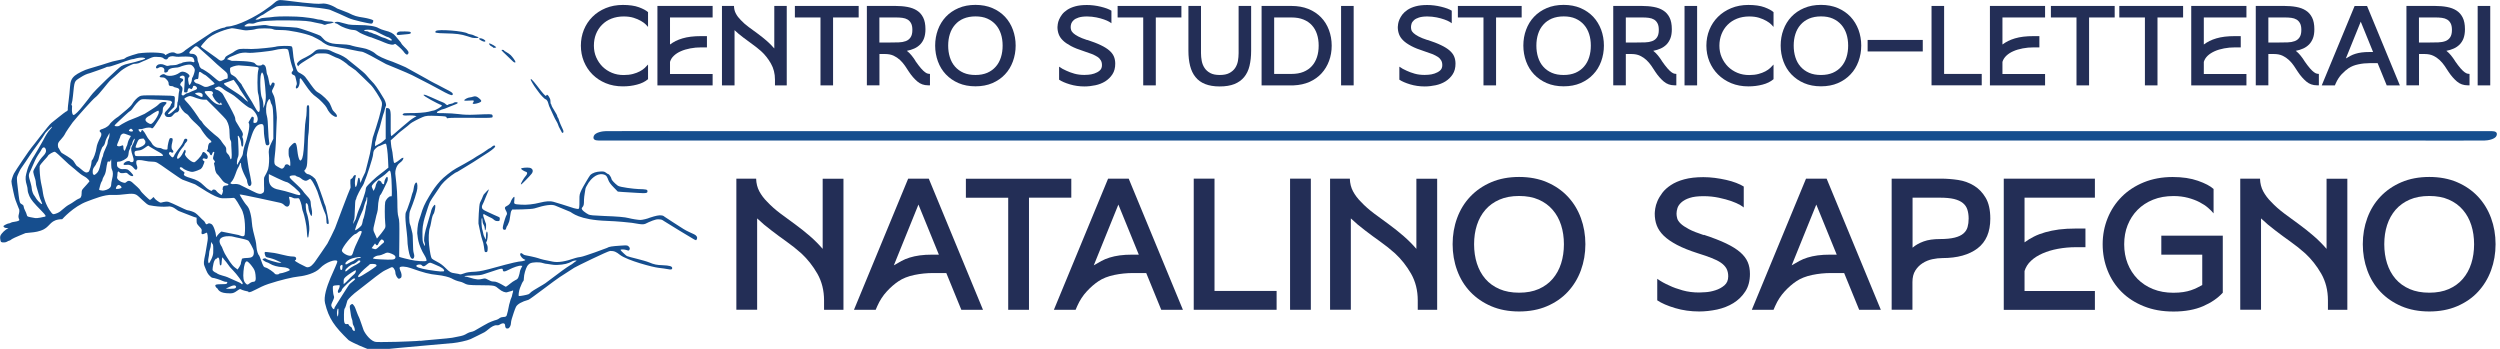 <?xml version="1.0" encoding="UTF-8"?>
<svg xmlns="http://www.w3.org/2000/svg" width="344" height="48" viewBox="0 0 344 48" fill="none">
  <g clip-path="url(#clip0_1_3)">
    <path d="M85.82 2.264C85.199 2.264 84.639 2.367 84.131 2.565C83.623 2.763 83.192 3.048 82.831 3.418C82.469 3.78 82.202 4.202 82.004 4.693C81.814 5.175 81.72 5.709 81.72 6.286C81.72 6.863 81.823 7.397 82.038 7.888C82.254 8.379 82.547 8.81 82.908 9.171C83.279 9.533 83.709 9.817 84.209 10.024C84.708 10.231 85.242 10.325 85.82 10.325C86.302 10.325 86.724 10.274 87.086 10.179C87.447 10.084 87.766 9.964 88.042 9.817C88.317 9.671 88.541 9.516 88.722 9.344C88.903 9.171 89.049 9.016 89.17 8.879V10.894C88.765 11.239 88.257 11.488 87.645 11.643C87.034 11.807 86.388 11.884 85.707 11.884C84.846 11.884 84.054 11.738 83.348 11.445C82.641 11.152 82.03 10.748 81.522 10.239C81.013 9.731 80.626 9.137 80.342 8.456C80.066 7.776 79.928 7.044 79.928 6.277C79.928 5.511 80.066 4.779 80.342 4.098C80.617 3.418 81.013 2.824 81.522 2.315C82.03 1.807 82.641 1.411 83.348 1.118C84.062 0.825 84.846 0.679 85.707 0.679C86.569 0.679 87.344 0.782 87.921 0.998C88.498 1.213 88.912 1.437 89.17 1.669V3.702C89.127 3.642 89.023 3.53 88.86 3.366C88.696 3.203 88.472 3.039 88.188 2.875C87.904 2.712 87.568 2.565 87.18 2.445C86.793 2.324 86.336 2.264 85.828 2.264H85.82Z" fill="#232E56"></path>
    <path d="M92.193 2.403V6.124C92.443 5.943 92.701 5.779 92.977 5.641C93.252 5.504 93.571 5.383 93.916 5.28C94.26 5.176 94.648 5.099 95.07 5.047C95.492 4.996 95.966 4.97 96.491 4.97H97.275V6.52H96.491C95.966 6.52 95.466 6.563 94.984 6.658C94.501 6.753 94.071 6.873 93.692 7.045C93.313 7.209 92.994 7.416 92.727 7.666C92.46 7.915 92.288 8.191 92.193 8.518V10.181H98.058V11.748H90.462V0.818H98.058V2.403H92.193Z" fill="#232E56"></path>
    <path d="M108.256 0.818V11.748H106.637V10.964C106.637 10.129 106.448 9.388 106.077 8.742C105.707 8.088 105.259 7.528 104.751 7.063C104.355 6.71 103.941 6.382 103.519 6.081C103.088 5.779 102.675 5.469 102.27 5.159C101.84 4.84 101.443 4.505 101.073 4.151V11.748H99.342V0.818H100.996C101.004 1.214 101.09 1.568 101.263 1.878C101.426 2.188 101.65 2.481 101.926 2.756C102.244 3.101 102.615 3.419 103.02 3.721C103.424 4.022 103.846 4.332 104.277 4.642C104.682 4.944 105.078 5.254 105.466 5.59C105.853 5.926 106.206 6.279 106.542 6.666V0.818H108.273H108.256Z" fill="#232E56"></path>
    <path d="M118.153 0.818V2.403H114.63V11.748H112.899V2.403H109.376V0.818H118.153Z" fill="#232E56"></path>
    <path d="M125.939 8.363C126.249 8.811 126.516 9.156 126.731 9.405C126.946 9.655 127.136 9.827 127.291 9.939C127.446 10.051 127.575 10.12 127.687 10.137C127.79 10.155 127.885 10.172 127.963 10.172V11.739H127.704C127.136 11.739 126.645 11.567 126.231 11.214C125.818 10.861 125.43 10.422 125.077 9.888C124.905 9.621 124.724 9.345 124.526 9.052C124.328 8.768 124.104 8.501 123.846 8.26C123.587 8.019 123.294 7.821 122.967 7.666C122.64 7.511 122.244 7.433 121.796 7.433H121.012V11.739H119.281V0.818H123.226C123.811 0.818 124.354 0.861 124.862 0.956C125.362 1.051 125.801 1.206 126.171 1.447C126.542 1.68 126.826 2.007 127.032 2.42C127.239 2.834 127.343 3.368 127.343 4.022C127.343 4.505 127.274 4.918 127.153 5.254C127.032 5.59 126.843 5.883 126.619 6.115C126.386 6.348 126.119 6.537 125.809 6.675C125.499 6.813 125.155 6.925 124.784 6.994C125.008 7.166 125.215 7.364 125.405 7.597C125.594 7.829 125.775 8.079 125.956 8.355L125.939 8.363ZM122.528 5.848C122.924 5.848 123.303 5.848 123.665 5.831C124.027 5.822 124.345 5.762 124.629 5.659C124.914 5.555 125.129 5.383 125.293 5.142C125.456 4.909 125.542 4.565 125.542 4.117C125.542 3.729 125.482 3.428 125.362 3.204C125.241 2.98 125.086 2.808 124.879 2.687C124.673 2.567 124.44 2.489 124.164 2.455C123.889 2.42 123.604 2.403 123.294 2.403H121.003V5.848H122.528Z" fill="#232E56"></path>
    <path d="M134.224 0.672C135.086 0.672 135.861 0.818 136.55 1.111C137.239 1.404 137.816 1.809 138.29 2.308C138.763 2.816 139.125 3.411 139.375 4.091C139.625 4.772 139.754 5.504 139.754 6.27C139.754 7.037 139.625 7.769 139.375 8.449C139.125 9.13 138.763 9.733 138.29 10.232C137.816 10.74 137.239 11.137 136.55 11.438C135.869 11.731 135.094 11.877 134.224 11.877C133.354 11.877 132.588 11.731 131.899 11.438C131.218 11.145 130.633 10.74 130.15 10.232C129.668 9.724 129.306 9.13 129.057 8.449C128.807 7.769 128.678 7.037 128.678 6.27C128.678 5.504 128.807 4.772 129.057 4.091C129.306 3.411 129.677 2.816 130.15 2.308C130.633 1.8 131.21 1.404 131.899 1.111C132.579 0.818 133.354 0.672 134.224 0.672ZM134.224 10.318C134.844 10.318 135.387 10.215 135.852 10.017C136.317 9.81 136.705 9.535 137.024 9.164C137.342 8.802 137.575 8.372 137.73 7.881C137.885 7.39 137.962 6.856 137.962 6.279C137.962 5.702 137.885 5.168 137.73 4.685C137.575 4.203 137.342 3.772 137.024 3.411C136.705 3.049 136.317 2.765 135.852 2.558C135.387 2.351 134.844 2.257 134.224 2.257C133.604 2.257 133.062 2.36 132.588 2.558C132.114 2.756 131.727 3.04 131.408 3.411C131.089 3.772 130.857 4.195 130.702 4.685C130.547 5.168 130.469 5.702 130.469 6.279C130.469 6.856 130.547 7.39 130.702 7.881C130.857 8.372 131.089 8.802 131.408 9.164C131.727 9.526 132.114 9.81 132.588 10.017C133.062 10.224 133.604 10.318 134.224 10.318Z" fill="#232E56"></path>
    <path d="M149.616 5.495C150.365 5.745 150.985 5.977 151.476 6.219C151.967 6.451 152.363 6.701 152.656 6.959C152.949 7.218 153.156 7.493 153.276 7.786C153.397 8.079 153.457 8.406 153.457 8.768C153.457 9.345 153.328 9.827 153.069 10.224C152.811 10.62 152.484 10.938 152.079 11.197C151.674 11.447 151.218 11.627 150.718 11.731C150.219 11.834 149.719 11.895 149.228 11.895C148.522 11.895 147.859 11.8 147.221 11.61C146.584 11.421 146.093 11.205 145.731 10.964V9.173C146.033 9.388 146.369 9.578 146.739 9.733C147.049 9.879 147.419 10.017 147.841 10.137C148.272 10.258 148.729 10.31 149.219 10.31C149.314 10.31 149.495 10.31 149.753 10.284C150.012 10.267 150.287 10.215 150.572 10.12C150.856 10.025 151.106 9.896 151.312 9.715C151.528 9.535 151.631 9.285 151.631 8.966C151.631 8.708 151.579 8.492 151.476 8.311C151.373 8.131 151.226 7.967 151.02 7.829C150.813 7.691 150.554 7.562 150.244 7.433C149.926 7.312 149.555 7.183 149.116 7.037C148.41 6.813 147.824 6.58 147.359 6.331C146.894 6.081 146.524 5.831 146.257 5.564C145.981 5.297 145.791 5.013 145.68 4.711C145.568 4.41 145.507 4.083 145.507 3.729C145.507 3.635 145.524 3.488 145.55 3.307C145.576 3.118 145.636 2.911 145.731 2.687C145.826 2.463 145.964 2.231 146.136 1.998C146.308 1.766 146.549 1.55 146.851 1.352C147.152 1.154 147.523 0.99 147.962 0.87C148.401 0.749 148.935 0.689 149.555 0.689C149.865 0.689 150.184 0.706 150.511 0.749C150.839 0.792 151.149 0.844 151.459 0.922C151.769 0.999 152.044 1.077 152.303 1.171C152.561 1.266 152.768 1.369 152.932 1.473V3.204C152.932 3.204 152.811 3.101 152.63 2.997C152.449 2.894 152.208 2.782 151.907 2.679C151.605 2.575 151.261 2.472 150.856 2.394C150.451 2.317 150.029 2.265 149.581 2.265C149.099 2.265 148.711 2.317 148.418 2.412C148.126 2.506 147.893 2.627 147.729 2.782C147.566 2.928 147.454 3.092 147.402 3.256C147.35 3.419 147.325 3.583 147.325 3.729C147.325 3.85 147.342 3.979 147.385 4.117C147.419 4.255 147.523 4.401 147.669 4.548C147.816 4.694 148.057 4.849 148.358 5.013C148.66 5.176 149.073 5.34 149.598 5.512L149.616 5.495Z" fill="#232E56"></path>
    <path d="M162.561 0.818V2.403H159.038V11.748H157.307V2.403H153.784V0.818H162.561Z" fill="#232E56"></path>
    <path d="M172.156 0.818V7.002C172.156 7.769 172.078 8.458 171.932 9.069C171.785 9.681 171.536 10.189 171.191 10.611C170.847 11.025 170.407 11.343 169.856 11.567C169.305 11.783 168.633 11.895 167.832 11.895C167.031 11.895 166.385 11.783 165.834 11.567C165.283 11.352 164.835 11.025 164.499 10.603C164.154 10.181 163.913 9.664 163.758 9.061C163.603 8.449 163.526 7.76 163.526 6.994V0.818H165.257V7.321C165.257 7.674 165.291 8.027 165.36 8.389C165.429 8.751 165.558 9.069 165.748 9.354C165.937 9.638 166.196 9.87 166.531 10.051C166.867 10.232 167.307 10.318 167.841 10.318C168.375 10.318 168.822 10.232 169.158 10.051C169.494 9.87 169.761 9.647 169.951 9.362C170.14 9.078 170.269 8.759 170.338 8.398C170.399 8.036 170.433 7.683 170.433 7.312V0.818H172.164H172.156Z" fill="#232E56"></path>
    <path d="M177.711 0.818C178.572 0.818 179.348 0.956 180.037 1.232C180.717 1.507 181.294 1.895 181.776 2.386C182.25 2.877 182.612 3.454 182.862 4.126C183.111 4.797 183.241 5.512 183.241 6.279C183.241 7.045 183.12 7.726 182.879 8.38C182.638 9.035 182.293 9.603 181.845 10.094C181.397 10.585 180.846 10.973 180.2 11.266C179.554 11.55 178.822 11.714 177.995 11.748H173.594V0.818H177.711ZM177.711 10.172C178.34 10.172 178.891 10.077 179.356 9.888C179.821 9.698 180.209 9.431 180.519 9.087C180.829 8.742 181.062 8.329 181.217 7.855C181.372 7.381 181.449 6.856 181.449 6.279C181.449 5.702 181.372 5.176 181.217 4.703C181.062 4.229 180.829 3.816 180.519 3.48C180.209 3.135 179.821 2.877 179.356 2.687C178.891 2.498 178.348 2.403 177.711 2.403H175.325V10.172H177.711Z" fill="#232E56"></path>
    <path d="M184.533 11.748V0.818H186.264V11.748H184.533Z" fill="#232E56"></path>
    <path d="M196.436 5.495C197.185 5.745 197.805 5.977 198.296 6.219C198.787 6.451 199.183 6.701 199.476 6.959C199.769 7.218 199.976 7.493 200.096 7.786C200.217 8.079 200.277 8.406 200.277 8.768C200.277 9.345 200.148 9.827 199.889 10.224C199.631 10.62 199.304 10.938 198.899 11.197C198.494 11.447 198.038 11.627 197.538 11.731C197.039 11.834 196.539 11.895 196.048 11.895C195.342 11.895 194.679 11.8 194.041 11.61C193.413 11.421 192.913 11.205 192.551 10.964V9.173C192.853 9.388 193.189 9.578 193.559 9.733C193.869 9.879 194.239 10.017 194.661 10.137C195.083 10.258 195.549 10.31 196.04 10.31C196.134 10.31 196.315 10.31 196.574 10.284C196.832 10.267 197.108 10.215 197.392 10.12C197.676 10.025 197.926 9.896 198.141 9.715C198.356 9.535 198.46 9.285 198.46 8.966C198.46 8.708 198.408 8.492 198.305 8.311C198.201 8.131 198.055 7.967 197.848 7.829C197.642 7.691 197.383 7.562 197.073 7.433C196.754 7.312 196.384 7.183 195.945 7.037C195.239 6.813 194.653 6.58 194.188 6.331C193.723 6.081 193.352 5.831 193.085 5.564C192.81 5.297 192.62 5.013 192.508 4.711C192.396 4.41 192.336 4.083 192.336 3.729C192.336 3.635 192.353 3.488 192.379 3.307C192.405 3.118 192.465 2.911 192.56 2.687C192.655 2.463 192.792 2.231 192.965 1.998C193.146 1.766 193.378 1.55 193.68 1.352C193.981 1.154 194.351 0.99 194.791 0.87C195.23 0.749 195.764 0.689 196.384 0.689C196.694 0.689 197.013 0.706 197.34 0.749C197.667 0.792 197.977 0.844 198.287 0.922C198.598 0.999 198.873 1.077 199.132 1.171C199.39 1.266 199.597 1.369 199.76 1.473V3.204C199.76 3.204 199.64 3.101 199.459 2.997C199.278 2.894 199.037 2.782 198.735 2.679C198.434 2.575 198.089 2.472 197.685 2.394C197.28 2.317 196.858 2.265 196.41 2.265C195.928 2.265 195.54 2.317 195.247 2.412C194.954 2.506 194.722 2.627 194.558 2.782C194.394 2.928 194.282 3.092 194.231 3.256C194.179 3.419 194.153 3.583 194.153 3.729C194.153 3.85 194.17 3.979 194.205 4.117C194.239 4.255 194.343 4.401 194.498 4.548C194.653 4.694 194.885 4.849 195.187 5.013C195.488 5.176 195.902 5.34 196.427 5.512L196.436 5.495Z" fill="#232E56"></path>
    <path d="M209.381 0.818V2.403H205.858V11.748H204.127V2.403H200.604V0.818H209.381Z" fill="#232E56"></path>
    <path d="M215.16 0.672C216.022 0.672 216.797 0.818 217.486 1.111C218.166 1.404 218.752 1.809 219.226 2.308C219.699 2.816 220.061 3.411 220.319 4.091C220.569 4.772 220.698 5.504 220.698 6.27C220.698 7.037 220.569 7.769 220.319 8.449C220.07 9.13 219.708 9.733 219.226 10.232C218.752 10.74 218.175 11.137 217.486 11.438C216.805 11.731 216.03 11.877 215.16 11.877C214.29 11.877 213.524 11.731 212.835 11.438C212.154 11.145 211.569 10.74 211.086 10.232C210.604 9.724 210.242 9.13 209.992 8.449C209.743 7.769 209.613 7.037 209.613 6.27C209.613 5.504 209.734 4.772 209.992 4.091C210.242 3.411 210.604 2.816 211.086 2.308C211.569 1.8 212.146 1.404 212.835 1.111C213.524 0.818 214.29 0.672 215.16 0.672ZM215.16 10.318C215.78 10.318 216.323 10.215 216.788 10.017C217.253 9.81 217.641 9.535 217.959 9.164C218.278 8.802 218.511 8.372 218.666 7.881C218.821 7.39 218.898 6.856 218.898 6.279C218.898 5.702 218.821 5.168 218.666 4.685C218.511 4.203 218.278 3.772 217.959 3.411C217.641 3.049 217.253 2.765 216.788 2.558C216.323 2.351 215.78 2.257 215.16 2.257C214.54 2.257 213.997 2.36 213.524 2.558C213.059 2.765 212.662 3.04 212.344 3.411C212.025 3.772 211.793 4.195 211.638 4.685C211.482 5.168 211.405 5.702 211.405 6.279C211.405 6.856 211.482 7.39 211.638 7.881C211.793 8.372 212.025 8.802 212.344 9.164C212.662 9.526 213.05 9.81 213.524 10.017C213.997 10.224 214.54 10.318 215.16 10.318Z" fill="#232E56"></path>
    <path d="M228.648 8.363C228.958 8.811 229.225 9.156 229.441 9.405C229.656 9.655 229.845 9.827 230 9.939C230.155 10.051 230.285 10.12 230.397 10.137C230.5 10.155 230.595 10.172 230.664 10.172V11.739H230.405C229.837 11.739 229.346 11.567 228.932 11.214C228.519 10.861 228.131 10.422 227.778 9.888C227.606 9.621 227.425 9.345 227.227 9.052C227.029 8.768 226.805 8.501 226.547 8.26C226.288 8.019 225.995 7.821 225.668 7.666C225.341 7.511 224.945 7.433 224.497 7.433H223.713V11.739H221.982V0.818H225.926C226.512 0.818 227.055 0.861 227.563 0.956C228.071 1.051 228.502 1.206 228.872 1.447C229.242 1.68 229.527 2.007 229.733 2.42C229.94 2.834 230.043 3.368 230.043 4.022C230.043 4.505 229.983 4.918 229.854 5.254C229.725 5.59 229.544 5.883 229.32 6.115C229.087 6.348 228.82 6.537 228.51 6.675C228.2 6.813 227.856 6.925 227.485 6.994C227.709 7.166 227.916 7.364 228.105 7.597C228.295 7.829 228.476 8.079 228.657 8.355L228.648 8.363ZM225.237 5.848C225.634 5.848 226.013 5.848 226.374 5.831C226.736 5.822 227.055 5.762 227.339 5.659C227.623 5.555 227.838 5.383 228.002 5.142C228.166 4.909 228.252 4.565 228.252 4.117C228.252 3.729 228.192 3.428 228.071 3.204C227.95 2.98 227.795 2.808 227.589 2.687C227.382 2.567 227.149 2.489 226.874 2.455C226.607 2.42 226.314 2.403 226.004 2.403H223.713V5.848H225.237Z" fill="#232E56"></path>
    <path d="M231.792 11.748V0.818H233.523V11.748H231.792Z" fill="#232E56"></path>
    <path d="M240.698 2.265C240.077 2.265 239.518 2.369 239.009 2.567C238.501 2.773 238.071 3.049 237.709 3.419C237.347 3.781 237.08 4.203 236.882 4.694C236.693 5.176 236.589 5.71 236.589 6.287C236.589 6.865 236.693 7.399 236.908 7.889C237.123 8.38 237.416 8.811 237.778 9.173C238.148 9.535 238.579 9.819 239.078 10.025C239.578 10.232 240.112 10.327 240.689 10.327C241.171 10.327 241.593 10.275 241.955 10.181C242.317 10.086 242.636 9.965 242.911 9.819C243.187 9.672 243.411 9.517 243.592 9.345C243.772 9.173 243.919 9.018 244.039 8.88V10.895C243.635 11.24 243.126 11.49 242.515 11.645C241.903 11.808 241.257 11.886 240.577 11.886C239.716 11.886 238.923 11.739 238.217 11.447C237.511 11.154 236.899 10.749 236.391 10.241C235.883 9.733 235.495 9.138 235.211 8.458C234.936 7.777 234.798 7.045 234.798 6.279C234.798 5.512 234.936 4.78 235.211 4.1C235.487 3.419 235.883 2.825 236.391 2.317C236.899 1.809 237.511 1.413 238.217 1.12C238.923 0.827 239.716 0.68 240.577 0.68C241.438 0.68 242.214 0.784 242.791 0.999C243.368 1.214 243.781 1.438 244.039 1.671V3.704C243.996 3.643 243.893 3.531 243.729 3.368C243.566 3.204 243.342 3.04 243.058 2.877C242.773 2.713 242.437 2.567 242.05 2.446C241.662 2.325 241.206 2.265 240.698 2.265Z" fill="#232E56"></path>
    <path d="M250.568 0.672C251.429 0.672 252.205 0.818 252.894 1.111C253.574 1.404 254.16 1.809 254.633 2.308C255.107 2.816 255.469 3.411 255.727 4.091C255.977 4.772 256.106 5.504 256.106 6.27C256.106 7.037 255.977 7.769 255.727 8.449C255.477 9.13 255.116 9.733 254.633 10.232C254.16 10.74 253.583 11.137 252.894 11.438C252.213 11.731 251.438 11.877 250.568 11.877C249.698 11.877 248.932 11.731 248.243 11.438C247.562 11.145 246.976 10.74 246.494 10.232C246.012 9.724 245.65 9.13 245.4 8.449C245.151 7.769 245.021 7.037 245.021 6.27C245.021 5.504 245.142 4.772 245.4 4.091C245.65 3.411 246.012 2.816 246.494 2.308C246.976 1.8 247.554 1.404 248.243 1.111C248.932 0.818 249.698 0.672 250.568 0.672ZM250.568 10.318C251.188 10.318 251.731 10.215 252.196 10.017C252.661 9.81 253.049 9.535 253.367 9.164C253.686 8.802 253.919 8.372 254.074 7.881C254.229 7.39 254.306 6.856 254.306 6.279C254.306 5.702 254.229 5.168 254.074 4.685C253.919 4.203 253.686 3.772 253.367 3.411C253.049 3.049 252.661 2.765 252.196 2.558C251.731 2.351 251.188 2.257 250.568 2.257C249.948 2.257 249.405 2.36 248.932 2.558C248.467 2.765 248.07 3.04 247.752 3.411C247.433 3.772 247.2 4.195 247.045 4.685C246.89 5.168 246.813 5.702 246.813 6.279C246.813 6.856 246.89 7.39 247.045 7.881C247.2 8.372 247.433 8.802 247.752 9.164C248.07 9.526 248.458 9.81 248.932 10.017C249.405 10.224 249.948 10.318 250.568 10.318Z" fill="#232E56"></path>
    <path d="M256.985 7.08V5.495H264.573V7.08H256.985Z" fill="#232E56"></path>
    <path d="M272.686 10.172V11.739H265.779V0.818H267.51V10.172H272.686Z" fill="#232E56"></path>
    <path d="M275.537 2.403V6.124C275.787 5.943 276.045 5.779 276.321 5.641C276.596 5.504 276.915 5.383 277.26 5.28C277.604 5.176 277.992 5.099 278.414 5.047C278.836 4.996 279.31 4.97 279.835 4.97H280.619V6.52H279.835C279.31 6.52 278.81 6.563 278.328 6.658C277.845 6.753 277.415 6.873 277.036 7.045C276.657 7.209 276.338 7.416 276.071 7.666C275.813 7.915 275.632 8.191 275.537 8.518V10.181H281.402V11.748H273.814V0.818H281.402V2.403H275.537Z" fill="#232E56"></path>
    <path d="M290.98 0.818V2.403H287.457V11.748H285.726V2.403H282.203V0.818H290.98Z" fill="#232E56"></path>
    <path d="M300.394 0.818V2.403H296.871V11.748H295.14V2.403H291.617V0.818H300.394Z" fill="#232E56"></path>
    <path d="M303.245 2.403V6.124C303.495 5.943 303.753 5.779 304.029 5.641C304.304 5.504 304.623 5.383 304.968 5.28C305.312 5.176 305.7 5.099 306.122 5.047C306.544 4.996 307.017 4.97 307.543 4.97H308.327V6.52H307.543C307.017 6.52 306.518 6.563 306.036 6.658C305.553 6.753 305.123 6.873 304.744 7.045C304.365 7.218 304.046 7.416 303.779 7.666C303.521 7.915 303.34 8.191 303.245 8.518V10.181H309.11V11.748H301.514V0.818H309.11V2.403H303.245Z" fill="#232E56"></path>
    <path d="M317.06 8.363C317.37 8.811 317.637 9.156 317.852 9.405C318.068 9.655 318.257 9.827 318.412 9.939C318.567 10.051 318.697 10.12 318.809 10.137C318.912 10.155 319.007 10.172 319.076 10.172V11.739H318.817C318.249 11.739 317.758 11.567 317.344 11.214C316.931 10.861 316.543 10.422 316.19 9.888C316.018 9.621 315.837 9.345 315.639 9.052C315.441 8.768 315.217 8.501 314.959 8.26C314.7 8.019 314.407 7.821 314.08 7.666C313.753 7.511 313.357 7.433 312.909 7.433H312.125V11.739H310.394V0.818H314.338C314.924 0.818 315.467 0.861 315.975 0.956C316.483 1.051 316.914 1.206 317.284 1.447C317.654 1.68 317.939 2.007 318.145 2.42C318.352 2.834 318.455 3.368 318.455 4.022C318.455 4.505 318.395 4.918 318.266 5.254C318.137 5.59 317.956 5.883 317.732 6.115C317.499 6.348 317.232 6.537 316.922 6.675C316.612 6.813 316.268 6.925 315.897 6.994C316.121 7.166 316.328 7.364 316.517 7.597C316.707 7.829 316.888 8.079 317.069 8.355L317.06 8.363ZM313.649 5.848C314.046 5.848 314.425 5.848 314.786 5.831C315.148 5.822 315.467 5.762 315.751 5.659C316.035 5.555 316.25 5.383 316.414 5.142C316.578 4.909 316.664 4.565 316.664 4.117C316.664 3.729 316.604 3.428 316.483 3.204C316.362 2.98 316.207 2.808 316.001 2.687C315.794 2.567 315.561 2.489 315.286 2.455C315.019 2.42 314.726 2.403 314.416 2.403H312.125V5.848H313.649Z" fill="#232E56"></path>
    <path d="M330.221 11.748H328.412L327.163 8.69H326.061C325.535 8.69 325.018 8.742 324.502 8.854C323.985 8.957 323.546 9.138 323.175 9.38C322.857 9.595 322.538 9.87 322.211 10.215C321.892 10.559 321.625 10.964 321.41 11.447L321.28 11.748H319.472L323.993 0.827H325.707L330.221 11.748ZM326.534 7.149L324.838 2.98L322.788 8.044C323.003 7.915 323.21 7.795 323.425 7.683C323.632 7.571 323.864 7.476 324.114 7.399C324.364 7.321 324.648 7.261 324.958 7.218C325.268 7.175 325.63 7.157 326.043 7.157H326.543L326.534 7.149Z" fill="#232E56"></path>
    <path d="M337.783 8.363C338.093 8.811 338.36 9.156 338.575 9.405C338.791 9.655 338.98 9.827 339.135 9.939C339.29 10.051 339.419 10.12 339.531 10.137C339.635 10.155 339.729 10.172 339.807 10.172V11.739H339.548C338.98 11.739 338.489 11.567 338.076 11.214C337.662 10.861 337.275 10.422 336.922 9.888C336.749 9.621 336.568 9.345 336.37 9.052C336.172 8.768 335.948 8.501 335.69 8.26C335.431 8.019 335.139 7.821 334.811 7.666C334.484 7.511 334.088 7.433 333.64 7.433H332.856V11.739H331.125V0.818H335.061C335.647 0.818 336.189 0.861 336.698 0.956C337.197 1.051 337.636 1.206 338.007 1.447C338.377 1.68 338.661 2.007 338.868 2.42C339.075 2.834 339.178 3.368 339.178 4.022C339.178 4.505 339.109 4.918 338.989 5.254C338.868 5.59 338.679 5.883 338.455 6.115C338.222 6.348 337.955 6.537 337.645 6.675C337.335 6.813 336.99 6.925 336.62 6.994C336.844 7.166 337.051 7.364 337.24 7.597C337.43 7.829 337.611 8.079 337.791 8.355L337.783 8.363ZM334.372 5.848C334.768 5.848 335.147 5.848 335.509 5.831C335.871 5.814 336.189 5.762 336.474 5.659C336.758 5.555 336.973 5.383 337.137 5.142C337.3 4.909 337.387 4.565 337.387 4.117C337.387 3.729 337.326 3.428 337.206 3.204C337.085 2.98 336.93 2.808 336.723 2.687C336.517 2.567 336.284 2.489 336.009 2.455C335.733 2.42 335.449 2.403 335.139 2.403H332.848V5.848H334.372Z" fill="#232E56"></path>
    <path d="M340.927 11.748V0.818H342.658V11.748H340.927Z" fill="#232E56"></path>
    <path d="M116.06 24.581V42.626H113.39V41.334C113.39 39.956 113.079 38.732 112.468 37.656C111.848 36.579 111.116 35.658 110.272 34.874C109.617 34.288 108.937 33.745 108.23 33.246C107.524 32.746 106.835 32.238 106.163 31.721C105.457 31.196 104.794 30.636 104.182 30.051V42.617H101.323V24.581H104.044C104.062 25.236 104.208 25.813 104.484 26.33C104.759 26.838 105.121 27.329 105.586 27.785C106.112 28.354 106.723 28.879 107.395 29.387C108.075 29.887 108.764 30.395 109.471 30.912C110.142 31.403 110.797 31.928 111.426 32.471C112.063 33.022 112.649 33.608 113.2 34.245V24.59H116.06V24.581Z" fill="#232E56"></path>
    <path d="M135.266 42.626H132.278L130.211 37.57H128.385C127.523 37.57 126.662 37.656 125.801 37.837C124.948 38.018 124.216 38.302 123.622 38.707C123.096 39.06 122.562 39.516 122.037 40.085C121.512 40.653 121.064 41.325 120.711 42.126L120.495 42.626H117.507L124.965 24.581H127.799L135.258 42.626H135.266ZM129.186 35.029L126.378 28.147L122.993 36.51C123.346 36.295 123.691 36.097 124.035 35.916C124.38 35.727 124.759 35.572 125.172 35.442C125.585 35.313 126.051 35.21 126.559 35.141C127.067 35.072 127.67 35.038 128.359 35.038H129.177L129.186 35.029Z" fill="#232E56"></path>
    <path d="M147.411 24.581V27.2H141.588V42.626H138.729V27.208H132.906V24.59H147.402L147.411 24.581Z" fill="#232E56"></path>
    <path d="M162.776 42.626H159.787L157.72 37.57H155.894C155.033 37.57 154.172 37.656 153.311 37.837C152.458 38.018 151.726 38.302 151.131 38.707C150.606 39.06 150.072 39.516 149.547 40.085C149.021 40.653 148.573 41.325 148.22 42.126L148.005 42.626H145.016L152.475 24.581H155.309L162.768 42.626H162.776ZM156.695 35.029L153.888 28.147L150.503 36.51C150.856 36.295 151.2 36.097 151.545 35.916C151.889 35.727 152.268 35.572 152.682 35.442C153.095 35.313 153.56 35.21 154.068 35.141C154.577 35.072 155.18 35.038 155.869 35.038H156.687L156.695 35.029Z" fill="#232E56"></path>
    <path d="M175.661 40.033V42.626H164.258V24.581H167.117V40.033H175.661Z" fill="#232E56"></path>
    <path d="M177.513 42.626V24.581H180.372V42.626H177.513Z" fill="#232E56"></path>
    <path d="M197.753 24.581V42.626H195.083V41.334C195.083 39.956 194.773 38.732 194.162 37.656C193.542 36.579 192.81 35.658 191.966 34.874C191.311 34.288 190.631 33.745 189.924 33.246C189.218 32.746 188.529 32.238 187.857 31.721C187.151 31.196 186.488 30.636 185.876 30.051V42.617H183.017V24.581H185.738C185.756 25.236 185.902 25.813 186.178 26.33C186.453 26.838 186.815 27.329 187.28 27.785C187.805 28.354 188.417 28.879 189.089 29.387C189.769 29.887 190.458 30.395 191.165 30.912C191.836 31.403 192.491 31.928 193.12 32.471C193.757 33.022 194.343 33.608 194.894 34.245V24.59H197.753V24.581Z" fill="#232E56"></path>
    <path d="M209.028 24.349C210.458 24.349 211.732 24.59 212.861 25.072C213.989 25.555 214.945 26.218 215.729 27.053C216.512 27.889 217.115 28.871 217.529 29.999C217.942 31.127 218.149 32.324 218.149 33.599C218.149 34.874 217.942 36.071 217.529 37.199C217.115 38.328 216.512 39.309 215.729 40.154C214.945 40.998 213.989 41.652 212.861 42.135C211.732 42.617 210.458 42.858 209.028 42.858C207.598 42.858 206.323 42.617 205.195 42.135C204.067 41.652 203.102 40.989 202.31 40.154C201.517 39.318 200.914 38.336 200.501 37.199C200.087 36.071 199.881 34.874 199.881 33.599C199.881 32.324 200.087 31.127 200.501 29.999C200.914 28.871 201.517 27.889 202.31 27.053C203.102 26.218 204.067 25.555 205.195 25.072C206.323 24.59 207.598 24.349 209.028 24.349ZM209.028 40.274C210.053 40.274 210.948 40.111 211.715 39.775C212.482 39.439 213.128 38.974 213.644 38.371C214.161 37.768 214.549 37.062 214.807 36.252C215.065 35.442 215.195 34.555 215.195 33.608C215.195 32.66 215.065 31.782 214.807 30.972C214.549 30.171 214.161 29.465 213.644 28.871C213.128 28.268 212.482 27.803 211.715 27.467C210.948 27.131 210.053 26.967 209.028 26.967C208.003 26.967 207.107 27.131 206.332 27.467C205.557 27.803 204.911 28.268 204.385 28.871C203.869 29.474 203.481 30.171 203.223 30.972C202.964 31.773 202.835 32.652 202.835 33.608C202.835 34.564 202.964 35.442 203.223 36.252C203.481 37.062 203.869 37.768 204.385 38.371C204.902 38.974 205.557 39.439 206.332 39.775C207.107 40.111 208.011 40.274 209.028 40.274Z" fill="#232E56"></path>
    <path d="M234.445 32.307C235.676 32.712 236.701 33.108 237.511 33.496C238.32 33.883 238.966 34.288 239.457 34.71C239.94 35.132 240.284 35.589 240.491 36.071C240.698 36.553 240.792 37.096 240.792 37.699C240.792 38.655 240.577 39.456 240.155 40.102C239.733 40.757 239.182 41.291 238.519 41.704C237.847 42.117 237.097 42.41 236.271 42.591C235.444 42.763 234.625 42.858 233.807 42.858C232.644 42.858 231.542 42.703 230.5 42.393C229.458 42.083 228.639 41.73 228.037 41.325V38.362C228.527 38.715 229.087 39.025 229.707 39.292C230.216 39.542 230.827 39.757 231.533 39.956C232.24 40.154 232.998 40.248 233.807 40.248C233.962 40.248 234.264 40.231 234.694 40.205C235.125 40.179 235.573 40.093 236.047 39.938C236.512 39.792 236.925 39.568 237.278 39.266C237.631 38.965 237.804 38.552 237.804 38.026C237.804 37.604 237.718 37.242 237.554 36.941C237.382 36.639 237.132 36.381 236.796 36.148C236.46 35.916 236.029 35.701 235.513 35.503C234.996 35.296 234.367 35.081 233.644 34.857C232.481 34.486 231.516 34.099 230.75 33.694C229.983 33.289 229.372 32.867 228.924 32.428C228.476 31.988 228.157 31.515 227.968 31.015C227.778 30.516 227.692 29.973 227.692 29.387C227.692 29.232 227.718 28.991 227.761 28.69C227.804 28.38 227.907 28.044 228.062 27.673C228.217 27.303 228.45 26.924 228.734 26.537C229.027 26.149 229.415 25.796 229.914 25.468C230.405 25.141 231.017 24.874 231.749 24.676C232.481 24.478 233.359 24.375 234.384 24.375C234.892 24.375 235.418 24.409 235.96 24.478C236.494 24.547 237.02 24.642 237.519 24.754C238.019 24.866 238.484 25.003 238.906 25.167C239.328 25.331 239.673 25.494 239.94 25.667V28.552C239.905 28.5 239.733 28.388 239.44 28.207C239.139 28.035 238.742 27.854 238.252 27.682C237.761 27.51 237.183 27.346 236.52 27.208C235.857 27.07 235.159 26.993 234.419 26.993C233.626 26.993 232.989 27.07 232.498 27.234C232.016 27.389 231.637 27.596 231.361 27.846C231.086 28.095 230.905 28.354 230.819 28.629C230.732 28.905 230.689 29.163 230.689 29.413C230.689 29.611 230.724 29.818 230.784 30.051C230.844 30.283 231.008 30.516 231.258 30.765C231.516 31.015 231.895 31.265 232.395 31.532C232.894 31.799 233.583 32.066 234.445 32.35V32.307Z" fill="#232E56"></path>
    <path d="M258.811 42.626H255.822L253.755 37.57H251.929C251.068 37.57 250.206 37.656 249.345 37.837C248.492 38.018 247.76 38.302 247.166 38.707C246.64 39.06 246.106 39.516 245.581 40.085C245.056 40.653 244.608 41.325 244.255 42.126L244.039 42.626H241.051L248.509 24.581H251.343L258.802 42.626H258.811ZM252.73 35.029L249.922 28.147L246.537 36.51C246.89 36.295 247.235 36.097 247.579 35.916C247.924 35.727 248.303 35.572 248.716 35.442C249.13 35.313 249.595 35.21 250.103 35.141C250.611 35.072 251.214 35.038 251.903 35.038H252.721L252.73 35.029Z" fill="#232E56"></path>
    <path d="M267.07 24.581C267.846 24.581 268.638 24.642 269.439 24.762C270.24 24.883 270.972 25.15 271.618 25.546C272.273 25.942 272.807 26.502 273.229 27.217C273.651 27.932 273.866 28.888 273.866 30.085C273.866 31.92 273.28 33.28 272.109 34.176C270.938 35.063 269.327 35.511 267.277 35.511C266.838 35.511 266.373 35.563 265.89 35.666C265.408 35.77 264.96 35.95 264.555 36.209C264.151 36.467 263.815 36.803 263.548 37.225C263.281 37.647 263.152 38.181 263.152 38.81V42.617H260.292V24.581H267.062H267.07ZM266.941 32.893C267.768 32.893 268.449 32.824 268.965 32.695C269.482 32.566 269.887 32.376 270.171 32.126C270.455 31.877 270.645 31.584 270.74 31.239C270.834 30.895 270.886 30.516 270.886 30.085C270.886 29.629 270.826 29.215 270.714 28.853C270.602 28.492 270.395 28.19 270.094 27.94C269.792 27.691 269.387 27.51 268.879 27.381C268.371 27.26 267.716 27.2 266.924 27.2H263.169V34.081C263.574 33.728 264.082 33.444 264.693 33.22C265.305 32.996 266.054 32.893 266.958 32.893H266.941Z" fill="#232E56"></path>
    <path d="M278.577 27.208V33.349C278.982 33.048 279.413 32.781 279.869 32.557C280.326 32.324 280.843 32.126 281.42 31.963C281.997 31.799 282.625 31.67 283.323 31.575C284.021 31.489 284.796 31.446 285.666 31.446H286.958V34.013H285.666C284.805 34.013 283.969 34.09 283.177 34.236C282.384 34.383 281.669 34.598 281.049 34.874C280.421 35.15 279.895 35.485 279.464 35.89C279.034 36.295 278.741 36.76 278.577 37.294V40.042H288.258V42.634H275.718V24.581H288.258V27.2H278.577V27.208Z" fill="#232E56"></path>
    <path d="M305.855 32.419V40.274C305.183 41.015 304.287 41.635 303.159 42.126C302.03 42.617 300.67 42.867 299.085 42.867C297.5 42.867 296.208 42.626 294.994 42.143C293.788 41.661 292.763 40.998 291.927 40.162C291.092 39.327 290.446 38.345 289.998 37.208C289.55 36.08 289.326 34.883 289.326 33.608C289.326 32.333 289.559 31.136 290.015 30.008C290.472 28.879 291.126 27.897 291.962 27.062C292.797 26.226 293.814 25.563 295.002 25.081C296.191 24.599 297.509 24.357 298.956 24.357C300.299 24.357 301.453 24.53 302.435 24.874C303.417 25.219 304.132 25.589 304.588 26.003V29.361C304.408 29.129 304.158 28.879 303.831 28.595C303.503 28.311 303.107 28.052 302.642 27.811C302.177 27.57 301.643 27.372 301.057 27.217C300.463 27.062 299.808 26.976 299.085 26.976C298.043 26.976 297.104 27.139 296.268 27.475C295.433 27.811 294.718 28.276 294.124 28.879C293.529 29.482 293.082 30.18 292.763 30.981C292.444 31.782 292.289 32.66 292.289 33.616C292.289 34.572 292.444 35.451 292.763 36.261C293.082 37.07 293.538 37.776 294.124 38.379C294.718 38.982 295.433 39.447 296.268 39.783C297.104 40.119 298.034 40.283 299.059 40.283C299.567 40.283 300.024 40.248 300.42 40.188C300.816 40.128 301.169 40.042 301.479 39.938C301.789 39.835 302.065 39.714 302.315 39.594C302.564 39.473 302.797 39.344 303.029 39.223V35.046H297.397V32.428H305.863L305.855 32.419Z" fill="#232E56"></path>
    <path d="M322.994 24.581V42.626H320.324V41.334C320.324 39.956 320.014 38.732 319.403 37.656C318.783 36.579 318.051 35.658 317.206 34.874C316.552 34.288 315.871 33.745 315.165 33.246C314.459 32.746 313.77 32.238 313.098 31.721C312.392 31.196 311.729 30.636 311.117 30.051V42.617H308.258V24.581H310.979C310.996 25.236 311.143 25.813 311.419 26.33C311.694 26.838 312.056 27.329 312.521 27.785C313.046 28.354 313.658 28.879 314.33 29.387C315.01 29.887 315.699 30.395 316.405 30.912C317.077 31.403 317.732 31.928 318.361 32.471C318.998 33.022 319.584 33.608 320.135 34.245V24.59H322.994V24.581Z" fill="#232E56"></path>
    <path d="M334.269 24.349C335.698 24.349 336.973 24.59 338.101 25.072C339.23 25.555 340.186 26.218 340.97 27.053C341.753 27.889 342.356 28.871 342.77 29.999C343.183 31.127 343.39 32.324 343.39 33.599C343.39 34.874 343.183 36.071 342.77 37.199C342.356 38.328 341.753 39.309 340.97 40.154C340.186 40.998 339.23 41.652 338.101 42.135C336.973 42.617 335.698 42.858 334.269 42.858C332.839 42.858 331.564 42.617 330.436 42.135C329.308 41.652 328.343 40.989 327.551 40.154C326.758 39.318 326.155 38.336 325.742 37.199C325.328 36.071 325.122 34.874 325.122 33.599C325.122 32.324 325.328 31.127 325.742 29.999C326.155 28.871 326.758 27.889 327.551 27.053C328.343 26.218 329.308 25.555 330.436 25.072C331.564 24.59 332.839 24.349 334.269 24.349ZM334.269 40.274C335.294 40.274 336.189 40.111 336.956 39.775C337.723 39.439 338.368 38.974 338.885 38.371C339.402 37.768 339.79 37.062 340.048 36.252C340.306 35.442 340.436 34.555 340.436 33.608C340.436 32.66 340.306 31.782 340.048 30.972C339.79 30.171 339.402 29.465 338.885 28.871C338.368 28.268 337.723 27.803 336.956 27.467C336.189 27.131 335.294 26.967 334.269 26.967C333.244 26.967 332.348 27.131 331.573 27.467C330.798 27.803 330.152 28.268 329.626 28.871C329.11 29.474 328.722 30.171 328.464 30.972C328.205 31.773 328.076 32.652 328.076 33.608C328.076 34.564 328.205 35.442 328.464 36.252C328.722 37.062 329.11 37.768 329.626 38.371C330.143 38.974 330.798 39.439 331.573 39.775C332.348 40.111 333.252 40.274 334.269 40.274Z" fill="#232E56"></path>
    <path d="M82.366 19.336H331.332C334.699 19.336 338.058 19.37 341.426 19.336C341.573 19.336 341.719 19.336 341.865 19.336C342.305 19.336 343.33 19.164 343.519 18.681C343.709 18.199 343.355 18.044 342.864 18.044H93.898C90.531 18.044 87.172 18.01 83.804 18.044C83.658 18.044 83.511 18.044 83.365 18.044C82.925 18.044 81.901 18.216 81.711 18.699C81.522 19.181 81.875 19.336 82.366 19.336Z" fill="#164E8E"></path>
    <path fill-rule="evenodd" clip-rule="evenodd" d="M54.675 4.797C54.52 4.746 54.563 4.548 54.761 4.418C54.899 4.324 55.132 4.306 55.734 4.324C56.449 4.35 56.527 4.367 56.527 4.505C56.527 4.634 56.441 4.668 55.967 4.711C54.89 4.823 54.77 4.832 54.666 4.797H54.675ZM64.993 5.202C64.907 5.185 64.58 5.082 64.278 4.978C63.452 4.703 62.745 4.617 61.307 4.591C59.955 4.565 59.731 4.513 59.981 4.263C60.265 3.979 63.891 4.263 64.365 4.617C64.408 4.651 64.589 4.703 64.761 4.729C64.933 4.754 65.148 4.832 65.243 4.884C65.329 4.935 65.501 5.013 65.622 5.039C65.743 5.064 65.846 5.125 65.846 5.168C65.846 5.245 65.312 5.263 65.011 5.194L64.993 5.202ZM66.208 5.573C65.863 5.392 65.82 5.263 66.104 5.263C66.346 5.263 66.785 5.512 66.785 5.641C66.785 5.788 66.552 5.762 66.208 5.573ZM67.862 6.537C67.827 6.486 67.724 6.417 67.62 6.374C67.431 6.305 67.198 5.977 67.328 5.977C67.56 5.977 68.464 6.529 68.24 6.537C68.189 6.537 68.094 6.563 68.025 6.58C67.956 6.606 67.879 6.58 67.853 6.537H67.862ZM53.934 5.512C53.934 5.426 53.486 5.099 53.374 5.099C53.323 5.099 53.185 5.047 53.073 4.987C52.953 4.927 52.66 4.78 52.418 4.668C52.177 4.548 51.85 4.384 51.704 4.306C51.376 4.134 50.687 4.031 50.291 4.108C49.972 4.169 50.076 4.298 50.446 4.298C50.567 4.298 50.679 4.332 50.713 4.375C50.739 4.418 50.825 4.453 50.894 4.453C50.971 4.453 51.135 4.505 51.256 4.573C51.385 4.642 51.523 4.694 51.574 4.694C51.626 4.694 51.884 4.806 52.143 4.935C52.41 5.064 52.668 5.176 52.72 5.176C52.815 5.176 53.297 5.366 53.538 5.504C53.693 5.59 53.934 5.598 53.934 5.512ZM55.554 7.114C55.39 6.908 55.097 6.606 54.916 6.46C54.727 6.305 54.529 6.141 54.468 6.089C54.408 6.038 54.331 6.029 54.288 6.064C54.115 6.227 53.607 6.15 52.935 5.865C52.444 5.65 52.126 5.53 51.738 5.392C51.523 5.314 51.273 5.219 51.204 5.185C51.127 5.142 51.023 5.116 50.98 5.116C50.937 5.116 50.782 5.064 50.644 5.004C50.506 4.944 50.196 4.815 49.955 4.72C49.714 4.625 49.395 4.462 49.249 4.341C49.059 4.195 48.861 4.134 48.569 4.117C48.052 4.091 47.061 3.738 46.648 3.437C46.475 3.307 46.269 3.204 46.191 3.204C46.114 3.204 46.045 3.17 46.045 3.135C46.045 3.015 46.441 2.954 46.708 3.04C46.846 3.083 47.121 3.161 47.32 3.204C47.518 3.256 47.802 3.325 47.957 3.368C48.112 3.411 48.724 3.445 49.318 3.445C50.644 3.445 51.66 3.6 52.083 3.867C52.255 3.971 52.642 4.117 52.953 4.195C53.728 4.384 54.132 4.599 54.443 4.987C54.589 5.168 54.83 5.452 54.968 5.616C55.114 5.779 55.226 5.943 55.226 5.977C55.226 6.012 55.39 6.21 55.588 6.408C56.157 6.959 56.286 7.166 56.182 7.364C56.044 7.614 55.889 7.562 55.562 7.149L55.554 7.114ZM70.531 8.406C70.428 8.294 70.015 7.898 69.618 7.528C68.964 6.916 68.921 6.856 69.119 6.856C69.24 6.856 69.334 6.89 69.334 6.925C69.334 6.959 69.489 7.071 69.67 7.166C69.86 7.261 70.127 7.45 70.273 7.588C70.557 7.872 70.928 8.406 70.928 8.527C70.928 8.673 70.712 8.604 70.523 8.398L70.531 8.406ZM65.105 14.28C65.019 14.229 65.011 14.194 65.097 14.117C65.148 14.065 65.192 13.97 65.192 13.901C65.192 13.807 65.079 13.798 64.563 13.841C64.149 13.876 63.917 13.867 63.882 13.815C63.822 13.712 64.391 13.41 64.649 13.402C64.752 13.402 64.959 13.35 65.105 13.298C65.415 13.186 65.648 13.264 66.018 13.608C66.251 13.824 66.277 13.91 66.13 14.03C65.949 14.177 65.226 14.358 65.105 14.28ZM77.267 18.139C77.241 18.061 77.138 17.872 77.043 17.717C76.948 17.562 76.845 17.338 76.81 17.209C76.776 17.088 76.672 16.847 76.569 16.692C76.466 16.528 76.319 16.253 76.242 16.08C76.052 15.65 75.639 14.754 75.561 14.599C75.527 14.53 75.475 14.358 75.441 14.211C75.381 13.918 75.174 13.643 75.036 13.643C74.959 13.643 74.424 13.092 74.218 12.807C74.183 12.764 74.002 12.515 73.804 12.248C73.606 11.981 73.374 11.645 73.296 11.49C73.21 11.335 73.107 11.145 73.064 11.076C73.021 10.999 73.012 10.913 73.046 10.878C73.115 10.809 73.813 11.662 73.891 11.791C74.02 11.981 74.786 12.971 75.01 13.143C75.105 13.221 75.148 13.212 75.208 13.083C75.312 12.859 75.734 13.548 75.734 13.807C75.734 14.065 75.768 14.297 75.811 14.323C75.854 14.349 75.889 14.427 75.889 14.496C75.889 14.565 76.07 14.892 76.285 15.228C76.5 15.564 76.681 15.899 76.681 15.977C76.681 16.055 76.716 16.132 76.75 16.158C76.793 16.184 76.845 16.304 76.879 16.425C76.939 16.675 77.275 17.484 77.456 17.829C77.577 18.061 77.551 18.285 77.405 18.285C77.362 18.285 77.293 18.225 77.267 18.148V18.139ZM71.66 25.357C71.66 25.227 72.108 24.461 72.297 24.263C72.564 23.987 72.616 23.72 72.4 23.651C72.099 23.556 71.703 23.307 71.703 23.203C71.703 23.091 72.581 23.014 72.909 23.091C73.322 23.195 73.425 23.556 73.15 23.91C72.874 24.271 71.78 25.365 71.737 25.365C71.694 25.365 71.66 25.357 71.66 25.339V25.357ZM95.526 32.953C95.414 32.91 91.573 30.567 91.383 30.43C91.073 30.206 90.97 30.18 90.505 30.18C90.16 30.18 89.368 30.516 89.256 30.576C88.515 30.972 88.541 30.921 86.956 30.662C86.741 30.628 84.924 30.438 83.537 30.395C79.627 30.266 78.688 29.241 78.481 29.155C78.007 28.965 76.569 28.371 76.423 28.302C75.966 28.087 74.993 28.207 73.555 28.672C73.064 28.828 70.48 28.836 70.48 28.836L70.342 29.052C70.247 29.189 70.144 30.335 70.058 30.498C69.98 30.645 69.868 31.007 69.808 31.058C69.748 31.11 69.679 31.256 69.653 31.386C69.618 31.549 69.558 31.627 69.455 31.627C69.197 31.627 69.128 31.463 69.222 31.067C69.352 30.498 69.618 29.68 69.696 29.594C69.808 29.474 69.782 29.258 69.601 28.957C69.403 28.621 69.438 28.474 69.748 28.337C70.015 28.216 70.221 27.983 70.29 27.734C70.351 27.51 70.652 27.079 70.755 27.079C70.799 27.079 70.807 27.277 70.773 27.544C70.704 28.113 70.686 28.096 71.754 28.164C72.495 28.207 73.408 28.113 74.278 27.889C75.088 27.682 75.734 27.639 76.13 27.76C76.345 27.82 78.309 28.414 78.541 28.509C78.774 28.595 79.127 28.698 79.308 28.724C79.635 28.776 79.653 28.767 79.696 28.552C79.722 28.423 79.739 27.966 79.73 27.527C79.722 26.761 79.756 26.717 80.014 26.132C80.126 25.865 81.1 24.211 81.22 24.09C81.565 23.763 82.064 23.625 82.615 23.599C83.063 23.582 83.167 23.599 83.391 23.772C83.528 23.884 83.683 23.97 83.727 23.97C83.821 23.97 84.14 24.469 84.14 24.616C84.14 24.762 84.588 25.245 85.019 25.555C85.303 25.761 87.258 25.994 87.8 26.011C88.972 26.046 89.092 26.071 89.092 26.321C89.092 26.459 89.041 26.519 88.877 26.554C88.472 26.631 86.888 26.468 86.655 26.476C86.371 26.476 85.01 26.364 85.01 26.364L84.441 25.779C84.062 25.4 83.813 25.064 83.718 24.805C83.546 24.366 83.485 24.082 82.969 23.987C82.021 23.806 81.237 24.762 80.996 25.124C80.755 25.494 80.557 25.882 80.557 25.985C80.557 26.089 80.368 27.002 80.359 27.45C80.35 28.242 80.342 28.276 80.083 28.586C79.868 28.853 80.652 29.336 80.988 29.517C81.177 29.611 81.642 29.663 83.063 29.715C85.01 29.784 85.975 29.87 86.5 30.008C86.948 30.128 87.826 30.266 88.119 30.266C88.412 30.266 89.161 30.076 89.403 29.956C89.489 29.913 90.427 29.629 90.737 29.629C91.151 29.629 91.263 29.663 91.461 29.835C91.59 29.947 93.674 31.256 94.045 31.506C94.415 31.756 95.345 32.161 95.509 32.238C95.854 32.393 96.009 32.669 95.879 32.91C95.836 32.996 95.793 33.065 95.776 33.056C95.767 33.056 95.673 33.014 95.561 32.97L95.526 32.953ZM56.441 35.304C56.286 34.934 56.053 33.866 56.044 32.755C56.044 32.281 55.605 29.654 55.864 29.181C55.932 29.052 56.036 28.802 56.096 28.621C56.148 28.449 56.234 28.207 56.277 28.104C56.51 27.544 56.699 26.631 56.759 26.545C56.82 26.459 56.889 26.201 56.914 25.968C56.975 25.468 57.13 25.115 57.293 25.115C57.457 25.115 57.492 25.865 57.345 26.338C57.285 26.545 57.164 26.924 57.095 27.191C57.018 27.458 56.518 28.819 56.449 28.948C56.26 29.293 56.26 30.602 56.449 30.964C56.527 31.101 56.639 31.73 56.699 31.902C56.777 32.126 56.82 32.583 56.82 33.375C56.82 34.176 56.863 34.633 56.94 34.865C57.173 35.528 56.716 35.933 56.449 35.304H56.441ZM17.303 20.439C17.355 20.275 17.424 20.103 17.459 20.06C17.493 20.017 17.545 19.844 17.57 19.672C17.596 19.5 17.717 19.224 17.829 19.043C17.941 18.871 18.018 18.716 18.001 18.707C17.984 18.699 17.751 18.604 17.476 18.509C17.011 18.337 16.968 18.337 16.778 18.458C16.666 18.526 16.58 18.638 16.58 18.699C16.58 18.759 16.468 19.052 16.339 19.345C16.21 19.637 16.098 19.922 16.098 19.982C16.098 20.137 16.425 20.189 16.666 20.068C16.924 19.939 16.976 19.973 16.976 20.266C16.976 20.525 17.045 20.74 17.14 20.74C17.174 20.74 17.252 20.602 17.303 20.439ZM36.571 13.057C36.467 11.455 36.338 10.422 36.192 10.155C36.054 9.896 36.037 9.896 35.916 10.224C35.735 10.723 35.813 13.006 36.037 13.453C36.14 13.66 36.226 14.065 36.235 14.358V14.883L36.433 14.375C36.536 14.082 36.596 13.522 36.571 13.049V13.057ZM18.294 18.035C18.346 17.958 18.13 17.708 18.018 17.708C17.984 17.708 17.889 17.768 17.82 17.837C17.717 17.941 17.708 17.984 17.794 18.035C17.932 18.122 18.242 18.122 18.294 18.035ZM19.267 20.258C19.758 20.077 20.008 19.836 20.008 19.56C20.008 19.414 19.973 19.302 19.93 19.302C19.887 19.302 19.853 19.25 19.853 19.181C19.853 19.052 19.698 19.035 19.31 19.112C19.104 19.155 19.035 19.233 18.862 19.637C18.75 19.896 18.656 20.163 18.656 20.232C18.656 20.37 18.948 20.378 19.267 20.258ZM14.659 26.114C15.098 25.951 15.297 25.727 15.297 25.391C15.297 25.253 15.357 24.926 15.417 24.676C15.572 24.082 15.572 23.668 15.417 23.358C15.34 23.212 15.297 22.953 15.305 22.704C15.314 22.48 15.314 22.204 15.305 22.092L15.288 21.894L15.21 22.084C15.159 22.221 15.09 22.265 14.978 22.23C14.875 22.204 14.806 22.23 14.789 22.325C14.711 22.618 14.659 22.893 14.59 23.393C14.547 23.712 14.435 24.039 14.306 24.237C14.194 24.418 14.099 24.633 14.099 24.711C14.099 24.788 14.056 24.9 14.005 24.952C13.953 25.003 13.867 25.219 13.807 25.425C13.755 25.632 13.686 25.882 13.66 25.977C13.608 26.158 13.634 26.166 14.143 26.227C14.229 26.235 14.461 26.183 14.659 26.114ZM21.102 16.812C21.446 16.433 21.851 15.71 21.851 15.469C21.851 15.331 21.825 15.228 21.791 15.228C21.679 15.228 21.136 15.529 20.861 15.736C20.714 15.848 20.568 15.943 20.542 15.943C20.516 15.943 20.387 16.02 20.258 16.115C19.904 16.382 19.939 16.649 20.361 16.907C20.723 17.131 20.826 17.114 21.11 16.804L21.102 16.812ZM27.889 13.109C27.889 12.816 27.484 12.661 27.027 12.782C26.752 12.851 26.769 12.885 27.2 13.109C27.803 13.428 27.88 13.428 27.88 13.109H27.889ZM25.434 12.997C25.537 12.911 25.667 12.833 25.727 12.833C25.787 12.833 25.899 12.799 25.977 12.756C26.054 12.713 26.244 12.627 26.399 12.566C26.554 12.506 26.778 12.411 26.898 12.368C27.148 12.265 27.183 12.11 26.993 11.92C26.838 11.765 26.562 11.757 26.562 11.903C26.562 11.963 26.511 12.075 26.45 12.162C26.356 12.291 26.321 12.299 26.209 12.205C26.02 12.05 25.856 12.153 25.822 12.454C25.796 12.687 25.77 12.721 25.555 12.721C25.322 12.721 25.314 12.713 25.339 12.403C25.357 12.23 25.382 11.739 25.408 11.309C25.443 10.594 25.434 10.534 25.288 10.447C25.176 10.387 25.072 10.387 24.926 10.447C24.65 10.568 24.668 10.723 24.96 10.783C25.133 10.818 25.201 10.878 25.201 10.999C25.201 11.094 25.15 11.18 25.081 11.206C25.012 11.231 24.917 11.343 24.857 11.464C24.762 11.662 24.771 11.696 24.934 11.834C25.141 12.007 25.167 12.23 25.029 12.704C24.96 12.945 24.969 13.031 25.047 13.083C25.201 13.178 25.227 13.169 25.434 12.997ZM30.559 14.375C30.507 14.358 30.464 14.289 30.464 14.229C30.464 14.168 30.43 14.117 30.387 14.117C30.343 14.117 30.309 14.151 30.309 14.194C30.309 14.315 30.154 14.289 30.016 14.16C29.947 14.091 29.835 13.996 29.758 13.944C29.68 13.893 29.517 13.652 29.387 13.419C29.206 13.092 29.181 12.98 29.258 12.928C29.336 12.876 29.344 12.825 29.275 12.695C29.198 12.549 29.112 12.523 28.672 12.523C28.044 12.523 28.027 12.592 28.492 13.126C29.353 14.125 29.792 14.427 30.343 14.418C30.516 14.418 30.619 14.392 30.559 14.375ZM34.03 13.815C34.03 13.815 33.832 13.54 33.728 13.359C33.625 13.178 32.927 12.196 32.927 12.136C32.927 12.067 32.566 11.524 32.316 11.206L32.299 11.18L32.144 10.982C32.144 10.982 30.998 11.404 30.921 11.429C30.697 11.498 30.834 11.653 31.446 12.05C32.824 12.937 33.16 13.169 33.479 13.471C33.668 13.652 33.892 13.876 33.935 13.876C33.978 13.876 33.995 13.91 34.013 13.979C34.021 14.013 34.03 14.048 34.064 13.97C34.09 13.91 34.073 13.841 34.03 13.807V13.815ZM10.646 15.443C10.835 15.262 11.214 14.832 11.481 14.478C11.748 14.125 12.032 13.772 12.11 13.686C12.187 13.6 12.351 13.384 12.472 13.204C12.988 12.446 16.399 9.242 16.701 9.095C16.933 8.983 17.105 8.906 17.252 8.863C17.252 8.863 20.06 8.2 19.982 8.053C19.904 7.907 19.302 7.829 18.397 8.122C17.958 8.113 16.58 8.699 16.339 8.759C16.184 8.794 15.202 9.173 15.012 9.173C14.823 9.173 14.642 9.207 14.616 9.25C14.59 9.293 12.515 10.025 12.377 10.06C11.912 10.181 11.576 10.327 11.059 10.663C10.189 11.223 10.258 11.059 10.034 13.247C9.991 13.669 9.922 14.108 9.87 14.22C9.81 14.366 9.819 14.453 9.87 14.487C9.922 14.521 9.939 14.677 9.905 14.9C9.879 15.098 9.896 15.4 9.939 15.564C10.043 15.934 10.146 15.917 10.646 15.443ZM30.765 10.964C30.895 10.895 31.076 10.844 31.162 10.844C31.334 10.844 31.36 10.766 31.325 10.335C31.308 10.094 31.213 9.991 30.559 9.448C30.154 9.113 29.611 8.63 29.052 8.088C28.871 7.915 28.543 7.622 28.337 7.45C28.13 7.278 27.803 6.985 27.605 6.796C27.01 6.219 27.002 6.219 26.45 6.735C25.916 7.244 25.916 7.407 26.442 7.407C26.838 7.407 27.174 7.734 27.174 8.122C27.174 8.277 27.226 8.492 27.294 8.604C27.355 8.716 27.406 8.889 27.415 8.983C27.415 9.156 27.673 9.483 27.803 9.483C27.889 9.483 28.862 10.12 29.043 10.301C29.12 10.379 29.87 10.99 29.896 11.016C29.973 11.094 30.068 11.102 30.137 11.162C30.206 11.223 30.369 11.18 30.774 10.964H30.765ZM35.727 15.21C35.795 14.909 35.649 13.212 35.528 12.911C35.391 12.566 35.391 10.181 35.528 9.707C35.615 9.405 35.615 9.328 35.503 9.268C35.348 9.173 33.134 8.992 32.841 8.992C32.445 8.992 31.661 9.25 31.661 9.38C31.661 9.414 31.618 9.827 31.739 10.112C31.859 10.396 32.273 10.353 32.626 10.878C32.876 11.24 33.22 11.55 33.22 11.584C33.22 11.619 33.384 11.92 33.59 12.248C33.789 12.575 33.961 12.868 33.961 12.885C33.961 12.902 34.124 13.169 34.323 13.462C34.521 13.764 34.839 14.289 35.02 14.642C35.451 15.452 35.64 15.598 35.727 15.202V15.21ZM28.785 11.851C28.931 11.791 29.155 11.705 29.284 11.671C29.413 11.627 29.525 11.559 29.525 11.507C29.525 11.404 28.294 10.293 28.182 10.293C28.147 10.293 28.001 10.206 27.863 10.103C27.424 9.767 27.372 9.793 27.329 10.379C27.294 10.818 27.269 10.895 27.148 10.878C26.967 10.852 26.692 10.999 26.692 11.128C26.692 11.266 26.984 11.498 27.165 11.498C27.251 11.498 27.854 11.791 27.94 11.851C28.139 11.998 28.457 12.007 28.793 11.86L28.785 11.851ZM48.87 30.3C48.913 30.249 49.008 29.99 49.077 29.723C49.154 29.456 49.258 29.138 49.318 29.008C49.74 28.061 50.317 26.39 50.317 26.097C50.317 26.003 50.36 25.848 50.403 25.753C50.532 25.503 51.79 24.314 52.306 23.961C52.548 23.798 53.09 23.341 53.219 23.246L53.443 23.066L53.4 22.084C53.349 20.895 53.211 19.853 53.09 19.775C53.047 19.75 52.832 19.81 52.625 19.913C52.418 20.017 52.212 20.103 52.169 20.103C52.031 20.103 51.566 20.49 51.454 20.706C51.394 20.826 51.342 21.059 51.342 21.222C51.342 21.662 50.343 24.59 50.3 24.616C50.257 24.642 50.093 25.27 49.938 25.494C49.628 25.925 49.025 27.122 49.025 27.303C49.025 27.363 48.982 27.45 48.939 27.501C48.887 27.553 48.844 28.087 48.827 28.879C48.81 29.672 48.767 30.206 48.715 30.257C48.663 30.309 48.629 30.455 48.637 30.585V30.826L48.715 30.602C48.749 30.481 48.818 30.335 48.861 30.283L48.87 30.3ZM49.791 37.931C50.162 37.733 51.342 36.967 51.712 36.674C51.953 36.484 51.747 36.312 51.282 36.312C51.075 36.312 50.885 36.338 50.868 36.373C50.851 36.407 50.713 36.536 50.558 36.657C49.972 37.13 49.283 37.854 49.283 38C49.283 38.19 49.309 38.19 49.791 37.931ZM47.991 36.209C48.155 36.105 48.379 35.993 48.482 35.959C48.586 35.925 48.767 35.813 48.879 35.709C49.008 35.589 49.18 35.52 49.335 35.52C49.473 35.52 49.619 35.477 49.645 35.425C49.723 35.304 49.077 35.373 48.465 35.554C48 35.692 47.526 36.045 47.526 36.261C47.526 36.441 47.638 36.424 47.983 36.209H47.991ZM48.629 34.607C48.715 34.28 49.034 33.522 49.344 32.919C49.766 32.083 49.852 31.816 49.688 31.782C49.576 31.756 49.378 31.834 49.258 31.963C49.137 32.092 48.99 32.187 48.93 32.195C48.551 32.204 47.053 34.03 47.044 34.486C47.044 34.745 47.707 35.175 48.146 35.193C48.405 35.201 48.491 35.089 48.62 34.615L48.629 34.607ZM52.229 33.883C52.479 33.642 52.703 33.444 52.728 33.444C52.754 33.444 52.806 33.384 52.832 33.306C52.866 33.22 52.832 33.125 52.703 33.031C52.53 32.901 52.513 32.901 52.332 33.1C52.229 33.212 52.108 33.41 52.065 33.53C51.979 33.789 51.807 33.823 51.695 33.616C51.652 33.539 51.6 33.496 51.592 33.513C51.574 33.539 51.462 33.685 51.35 33.849L51.135 34.142L51.35 34.219C51.712 34.349 51.764 34.331 52.229 33.875V33.883ZM52.393 32.204C52.462 32.118 52.642 31.868 52.797 31.661C53.064 31.282 53.064 31.274 53.004 30.671C52.927 29.887 52.927 28.139 53.004 27.811C53.09 27.441 53.564 26.959 53.771 27.01C53.934 27.053 53.934 27.045 53.9 25.563C53.865 24.151 53.771 23.47 53.598 23.47C53.555 23.47 53.418 23.591 53.28 23.737C53.142 23.884 52.832 24.142 52.582 24.314C51.893 24.771 51.471 25.124 51.282 25.391C51.118 25.623 51.118 25.632 51.256 25.951L51.402 26.27L51.54 26.011C51.617 25.865 51.678 25.684 51.686 25.606C51.686 25.408 51.996 24.831 52.1 24.831C52.255 24.831 52.496 24.995 52.496 25.107C52.496 25.236 52.789 25.425 52.84 25.322C52.858 25.288 52.875 25.167 52.883 25.047C52.901 24.797 53.151 24.323 53.263 24.332C53.392 24.349 53.4 24.771 53.271 25.021C53.202 25.15 52.987 25.606 52.78 26.037C52.574 26.468 52.384 26.812 52.349 26.812C52.238 26.812 52.014 27.889 52.014 28.405C52.014 28.69 51.962 29.069 51.902 29.241C51.841 29.422 51.729 29.852 51.66 30.206C51.592 30.559 51.497 30.955 51.454 31.093C51.359 31.403 51.359 31.73 51.454 31.902C51.497 31.98 51.609 32.221 51.695 32.436L51.867 32.833L52.065 32.591C52.177 32.462 52.324 32.281 52.401 32.187L52.393 32.204ZM61.117 37.268C61.126 37.036 60.773 36.777 60.007 36.467C59.3 36.183 59.206 35.985 58.775 36.355C58.327 36.743 58.206 36.691 58 36.467C57.87 36.33 57.405 36.39 57.293 36.545C57.173 36.726 57.776 36.941 58.904 37.13C60.454 37.38 61.109 37.423 61.117 37.268ZM47.13 36.743C47.13 36.416 47.121 36.398 46.966 36.476C46.811 36.562 46.777 36.639 46.803 36.872C46.829 37.113 46.889 37.191 47.001 37.139C47.087 37.105 47.121 36.984 47.121 36.734L47.13 36.743ZM33.306 35.589C33.978 35.339 35.063 35.83 34.917 34.521C34.883 34.254 34.297 33.194 34.159 33.108C33.806 32.884 32.316 32.66 32.04 32.557C31.808 32.471 29.336 32.255 30.541 33.995C30.602 34.09 30.748 34.684 31.239 35.416C31.377 35.623 31.851 36.45 32.307 36.795L32.695 37.087C32.695 37.087 33.194 36.424 33.151 36.157L33.298 35.589H33.306ZM33.401 38.991C33.401 38.844 32.531 37.673 32.1 37.242C31.739 36.881 31.515 36.622 31.317 36.312C31.248 36.2 31.076 35.985 30.938 35.83C30.8 35.675 30.688 35.52 30.688 35.494C30.688 35.459 30.654 35.434 30.61 35.434C30.567 35.434 30.524 35.675 30.507 35.976C30.49 36.39 30.455 36.519 30.361 36.519C30.274 36.519 30.232 36.416 30.223 36.157C30.188 35.623 30.137 35.442 29.999 35.442C29.93 35.442 29.878 35.477 29.878 35.52C29.878 35.563 29.835 35.597 29.775 35.597C29.637 35.597 29.448 35.907 29.379 36.235C29.198 37.156 29.198 37.182 29.405 37.346C29.508 37.432 29.629 37.509 29.672 37.509C29.715 37.509 29.809 37.57 29.887 37.639C29.965 37.708 30.274 37.828 30.585 37.914C30.886 37.992 31.205 38.095 31.291 38.138C31.429 38.207 31.721 38.336 32.195 38.543C32.876 38.827 33.151 38.965 33.194 39.034C33.263 39.154 33.392 39.129 33.392 38.999L33.401 38.991ZM29.069 35.692C29.232 35.356 29.327 35.02 29.336 34.796C29.362 33.858 29.336 33.642 29.232 33.556C29.172 33.513 29.103 33.401 29.077 33.315C29.052 33.229 29.034 33.349 29.026 33.582C29.026 33.815 28.965 34.133 28.896 34.288C28.828 34.443 28.776 34.702 28.776 34.848C28.776 34.994 28.733 35.279 28.69 35.477C28.604 35.821 28.638 36.235 28.759 36.226C28.793 36.226 28.931 35.985 29.069 35.684V35.692ZM47.879 38.56C48.052 38.362 48.465 37.966 48.784 37.69C48.93 37.561 49.042 37.191 48.93 37.191C48.818 37.191 47.845 37.837 47.587 38.078C47.32 38.328 47.285 38.414 47.285 38.733V39.103L47.501 38.922C47.621 38.827 47.785 38.655 47.879 38.552V38.56ZM70.893 38.56C71.212 38.414 71.281 38.328 71.393 37.966C71.47 37.733 71.531 37.475 71.531 37.398C71.531 37.32 71.608 37.105 71.703 36.924L71.875 36.588L71.694 36.562C71.436 36.519 70.661 36.777 70.015 37.113C69.429 37.423 69.188 37.423 69.188 37.139C69.188 36.932 69.033 36.924 68.507 37.087C67.345 37.458 67 37.57 66.595 37.716C66.26 37.845 65.898 37.888 65.105 37.906C64.528 37.914 64.011 37.957 63.96 37.992C63.891 38.035 63.908 38.061 64.029 38.061C64.124 38.061 64.373 38.112 64.571 38.181C65.57 38.491 65.837 38.517 66.587 38.328C66.974 38.233 67.379 38.776 67.93 38.741C68.482 38.707 69.541 39.49 69.618 39.456C69.92 39.301 70.445 38.776 70.893 38.56ZM32.385 39.645C32.591 39.499 32.471 39.267 32.195 39.267C32.075 39.267 31.808 39.353 31.601 39.465C31.403 39.568 31.17 39.671 31.101 39.697C31.024 39.714 31.256 39.74 31.61 39.74C32.023 39.74 32.307 39.714 32.393 39.645H32.385ZM46.002 42.436C46.002 42.376 46.105 42.186 46.226 42.014C46.346 41.842 47.974 39.189 48.138 39.06C48.586 38.715 48.879 38.448 48.879 38.379C48.879 38.345 48.801 38.31 48.698 38.31C48.508 38.31 47.044 39.68 47.044 39.861C47.044 40.016 46.76 40.3 46.613 40.3C46.45 40.3 46.441 40.042 46.596 39.8C46.656 39.706 46.717 39.533 46.734 39.422C46.76 39.249 46.734 39.223 46.562 39.241C46.45 39.249 46.252 39.267 46.122 39.275C45.993 39.275 45.855 39.327 45.83 39.37C45.752 39.49 45.83 40.533 45.941 40.748C46.01 40.886 45.976 41.023 45.778 41.446C45.562 41.911 45.545 41.997 45.631 42.195C45.769 42.514 46.01 42.66 46.01 42.427L46.002 42.436ZM47.948 37.079C48.112 36.924 48.448 36.7 48.698 36.579C48.947 36.459 49.171 36.338 49.189 36.312C49.214 36.286 49.309 36.218 49.413 36.166C49.628 36.054 49.645 35.839 49.438 35.839C49.352 35.839 49.275 35.864 49.258 35.899C49.223 35.985 48.732 36.321 48.646 36.321C48.362 36.321 47.509 36.993 47.509 37.225C47.509 37.423 47.612 37.389 47.94 37.079H47.948ZM72.702 40.498C72.788 40.464 72.969 40.317 73.098 40.171C73.227 40.024 74.941 39.068 75.036 38.974C75.096 38.922 76.974 37.518 77.379 37.225C77.792 36.924 78.249 36.614 78.404 36.528C78.671 36.381 78.766 36.312 78.989 36.123C79.041 36.08 79.162 35.993 79.248 35.942C79.394 35.856 79.394 35.847 79.188 35.847C79.067 35.847 78.903 35.882 78.826 35.916C78.128 36.295 77.672 36.407 76.621 36.459C76.104 36.484 75.527 36.321 75.355 36.321C75.183 36.321 74.881 36.261 74.674 36.192C74.226 36.037 73.288 36.062 72.934 36.243C72.805 36.304 72.642 36.467 72.555 36.596C72.323 36.984 72.09 37.819 72.09 38.233C72.09 38.448 72.056 38.638 72.013 38.672C71.935 38.724 71.729 39.137 71.548 39.628C71.393 40.05 71.307 40.696 71.401 40.731C71.505 40.765 72.444 40.593 72.685 40.498H72.702ZM54.417 35.434C54.451 35.244 54.288 35.081 53.891 34.917C53.383 34.71 53.254 34.702 52.866 34.917C52.617 35.046 52.272 35.15 52.091 35.158C51.91 35.158 51.635 35.27 51.462 35.391C51.187 35.597 51.273 35.623 52.272 35.684C54.063 35.778 54.356 35.752 54.408 35.442L54.417 35.434ZM34.366 38.974C34.504 38.862 34.719 38.776 34.839 38.776C35.167 38.776 35.244 38.534 35.158 37.811C35.089 37.251 35.012 37.079 34.615 36.562C34.366 36.235 34.073 35.959 33.978 35.959C33.746 35.959 33.582 36.424 33.504 37.329C33.427 38.199 33.504 38.664 33.771 38.956C34.021 39.223 34.047 39.223 34.366 38.974ZM6.141 29.835C6.391 29.758 6.287 29.611 5.745 29.052C4.625 27.915 4.289 27.501 4.048 26.993C3.91 26.692 3.807 26.338 3.807 26.158C3.807 25.977 3.755 25.692 3.695 25.503C3.497 24.909 3.471 24.401 3.609 23.927C3.678 23.686 3.755 23.401 3.781 23.289C3.85 22.971 4.453 21.765 4.703 21.438C4.823 21.274 5.848 19.491 5.952 19.293C6.331 18.561 6.589 18.148 6.873 17.846C7.037 17.674 7.166 17.493 7.157 17.433C7.157 17.355 6.227 18.225 6.167 18.415C6.141 18.501 5.607 19.293 5.159 19.896C4.711 20.499 4.272 21.128 4.169 21.291C4.065 21.446 3.006 23.057 2.928 23.126C2.825 23.212 2.386 24.142 2.343 24.366C2.3 24.599 2.343 25.15 2.567 26.881C2.696 27.88 2.73 27.966 3.023 28.121C3.178 28.199 3.256 28.302 3.256 28.423C3.256 28.526 3.342 28.767 3.445 28.965C3.549 29.163 3.661 29.43 3.686 29.56C3.729 29.775 3.781 29.809 4.195 29.887C4.444 29.939 4.737 29.999 4.849 30.008C5.133 30.051 5.977 29.87 6.141 29.818V29.835ZM8.113 29.206C8.225 29.138 8.363 29.043 8.406 28.991C8.923 28.535 9.311 28.242 9.586 28.113C9.974 27.923 10.568 27.424 10.809 27.355C11.076 27.277 11.231 27.105 11.231 26.631C11.231 26.218 11.257 26.14 11.507 25.873C11.662 25.71 12.308 24.986 12.308 24.96C12.308 24.909 12.179 24.581 11.49 24.211C10.956 23.927 10.249 23.212 9.974 23.022C9.741 22.859 9.173 22.351 8.699 21.886C8.225 21.42 7.709 20.964 7.571 20.895C7.399 20.809 6.598 21.308 6.598 21.446C6.598 21.481 6.348 21.765 6.046 22.084C5.745 22.402 5.478 22.755 5.461 22.859C5.409 23.126 5.521 24.59 5.633 25.081C5.797 25.796 5.865 26.192 5.926 26.64C5.952 26.881 6.244 28.233 7.063 29.25C7.269 29.508 7.321 29.499 7.605 29.422C7.769 29.379 8.001 29.275 8.113 29.206ZM32.876 22.265C32.97 22.058 33.134 21.756 33.237 21.61C33.341 21.463 33.427 21.231 33.427 21.119C33.427 20.895 33.642 19.991 33.746 19.784C33.823 19.629 34.013 18.948 34.176 18.225C34.323 17.605 34.34 17.019 34.228 16.95C34.15 16.907 34.219 16.744 34.495 16.313C34.581 16.184 34.658 16.063 34.658 16.055C34.658 16.046 34.736 16.055 34.814 16.089C34.934 16.132 34.943 16.21 34.9 16.528C34.848 16.89 34.857 16.916 35.029 16.916C35.296 16.916 35.391 16.83 35.451 16.52C35.511 16.184 35.33 15.658 34.796 15.116C34.71 15.03 34.538 14.892 34.366 14.849C34.193 14.806 33.573 14.358 32.686 13.557C32.393 13.29 31.997 13.006 31.808 12.911C31.489 12.756 30.791 12.325 30.697 12.222C30.593 12.11 30.214 11.903 30.111 11.903C30.051 11.903 29.887 11.963 29.741 12.032C29.499 12.153 29.491 12.17 29.629 12.265C29.706 12.325 29.818 12.377 29.878 12.377C29.999 12.377 30.438 12.678 30.593 12.859C30.654 12.928 30.783 13.161 30.895 13.376C31.007 13.6 31.454 14.366 31.515 14.496C31.575 14.633 32.367 15.994 32.367 16.304C32.367 16.502 32.436 16.701 32.557 16.864C32.66 17.002 33.134 17.855 33.169 17.881C33.203 17.906 33.281 18.044 33.349 18.199C33.435 18.406 33.444 18.526 33.384 18.664C33.324 18.794 33.332 18.897 33.392 19C33.504 19.181 33.513 19.948 33.41 20.111C33.341 20.215 33.324 20.215 33.255 20.111C33.212 20.042 33.177 19.861 33.177 19.706C33.177 19.388 32.893 18.681 32.764 18.681C32.721 18.681 32.703 18.742 32.721 18.819C32.746 18.897 32.781 19.517 32.807 20.197C32.85 21.231 32.833 21.472 32.729 21.662C32.617 21.868 32.548 22.669 32.643 22.669C32.66 22.669 32.755 22.497 32.85 22.29L32.876 22.265ZM36.226 26.511C36.347 26.399 36.364 26.27 36.329 25.425C36.304 24.65 36.312 24.426 36.416 24.28C36.484 24.177 36.812 23.574 36.898 23.255C37.027 22.781 37.062 21.791 37.01 21.36C36.932 20.688 36.984 20.395 37.32 19.698L37.613 19.095V17.14C37.613 15.262 37.544 14.556 37.346 14.315C37.303 14.263 37.251 14.091 37.217 13.927C37.182 13.764 37.122 13.626 37.07 13.626C37.019 13.626 36.898 13.798 36.803 14.005C36.579 14.496 36.545 15.331 36.726 15.968C36.812 16.287 36.872 16.89 36.898 17.803C36.924 18.552 36.984 19.302 37.027 19.465C37.13 19.81 37.01 20.034 36.743 19.991C36.614 19.973 36.562 19.887 36.51 19.612C36.476 19.414 36.416 19.069 36.381 18.854C36.338 18.63 36.304 18.182 36.304 17.846C36.304 17.407 36.261 17.209 36.174 17.14C36.105 17.088 36.131 17.105 36.019 17.071C35.038 17.054 34.727 18.38 34.435 19.224C34.142 20.068 33.995 20.886 33.961 21.343C33.961 21.429 34.202 23.195 34.288 23.531C34.357 23.806 34.512 24.607 34.59 25.107C34.633 25.391 34.512 25.606 34.305 25.606C34.15 25.606 33.995 25.038 33.995 24.891C33.995 24.779 33.961 24.693 33.72 24.228C33.573 23.944 33.186 23.143 33.177 22.669C33.177 22.523 33.143 22.411 33.1 22.411C33.056 22.411 33.022 22.463 33.022 22.532C33.022 22.6 32.755 23.126 32.712 23.169C32.678 23.212 32.523 23.582 32.385 23.996C32.109 24.797 31.877 24.986 31.721 25.158C31.627 25.27 31.963 25.365 32.169 25.331C32.488 25.279 32.841 25.357 32.945 25.4C33.177 25.512 34.202 26.02 34.693 26.27C35.615 26.743 35.899 26.786 36.218 26.502L36.226 26.511ZM22.187 21.455C22.463 21.455 22.48 21.438 22.394 21.3C22.342 21.222 22.17 21.084 22.015 21.007C21.86 20.921 21.584 20.766 21.412 20.663C21.24 20.55 20.964 20.395 20.809 20.309C20.654 20.223 20.508 20.12 20.473 20.077C20.439 20.025 20.352 20.042 20.232 20.128C19.56 20.619 19.439 20.671 19.017 20.714C18.681 20.749 18.561 20.792 18.526 20.912C18.475 21.076 18.552 21.395 18.664 21.463C18.725 21.498 20.017 21.498 22.187 21.463V21.455ZM57.827 46.906C57.948 46.863 62.005 46.544 62.22 46.475C62.297 46.45 62.642 46.381 62.995 46.321C63.658 46.2 63.865 46.131 64.287 45.873C64.425 45.786 64.675 45.692 64.847 45.666C65.123 45.614 65.372 45.494 65.872 45.175C65.958 45.123 66.992 44.529 67.19 44.434C67.388 44.34 67.913 44.116 68.068 44.081C68.352 44.021 68.576 43.917 68.8 43.737C68.878 43.676 69.085 43.625 69.274 43.616C69.55 43.607 69.636 43.564 69.722 43.401C69.773 43.289 69.998 42.358 70.023 42.117C70.049 41.876 70.221 41.454 70.221 41.359C70.221 41.265 70.454 40.8 70.454 40.696C70.454 40.515 70.738 39.869 70.54 39.981C70.411 40.059 69.903 40.154 69.825 40.197C69.61 40.317 69.067 40.119 68.662 39.766C68.068 39.267 68.085 39.267 66.191 39.249C64.433 39.241 64.304 39.223 63.71 38.896C63.624 38.844 63.426 38.784 63.271 38.75C62.892 38.672 62.487 38.508 62.142 38.31C61.832 38.13 60.962 37.914 60.196 37.837C59.068 37.725 58.336 37.535 56.51 36.889C55.829 36.648 55.071 36.614 54.994 36.812C54.968 36.881 55.002 37.062 55.071 37.208C55.287 37.647 55.321 38.069 55.166 38.224C55.089 38.302 54.968 38.353 54.89 38.353C54.701 38.353 54.408 37.854 54.408 37.518C54.408 37.372 54.348 37.173 54.27 37.079C54.27 37.079 54.107 36.648 53.814 36.795C53.521 36.941 52.995 37.191 52.995 37.191C52.737 37.285 51.884 37.94 51.704 38.069C51.04 38.56 48.836 40.343 48.792 40.343C48.767 40.343 47.931 41.101 47.802 41.351C47.742 41.48 47.63 42.057 47.492 42.35C47.431 42.488 47.345 42.35 47.328 43.272C47.302 44.408 47.38 44.658 47.742 44.589C47.888 44.563 47.948 44.589 47.991 44.71C48.017 44.796 48.129 44.908 48.241 44.96C48.353 45.011 48.439 45.115 48.439 45.192C48.439 45.364 48.732 45.64 48.801 45.528C48.87 45.425 48.767 44.968 48.629 44.779C48.569 44.693 48.517 44.503 48.517 44.357C48.517 44.21 48.474 44.012 48.431 43.917C48.344 43.754 48.241 43.185 48.146 42.41C48.112 42.092 48.129 42.023 48.293 41.911C48.474 41.782 48.491 41.79 48.663 41.997C48.767 42.117 48.87 42.307 48.896 42.419C48.922 42.531 49.352 43.625 49.395 43.651C49.438 43.676 50.007 45.382 50.033 45.433C50.3 46.036 51.092 47.01 51.747 47.053C52.401 47.096 54.201 47.027 54.623 47.035C54.864 47.035 57.707 46.923 57.836 46.88L57.827 46.906ZM13.281 23.866C13.565 23.591 13.652 23.393 13.876 22.394C13.97 21.963 14.082 21.593 14.117 21.567C14.151 21.541 14.185 21.455 14.185 21.369C14.185 21.283 14.246 21.084 14.315 20.912C14.384 20.749 14.504 20.482 14.565 20.327C14.633 20.172 14.711 19.982 14.754 19.904C14.789 19.827 14.823 19.663 14.823 19.543C14.823 19.422 14.875 19.215 14.944 19.095C15.012 18.966 15.064 18.733 15.064 18.578V18.285L14.944 18.526C14.875 18.656 14.754 18.871 14.677 19.009C14.599 19.138 14.487 19.465 14.427 19.732C14.375 19.999 14.117 20.189 14.065 20.275C13.97 20.439 13.755 21.033 13.669 21.438C13.643 21.558 13.548 22.058 13.436 22.204C13.324 22.351 13.238 22.497 13.238 22.54C13.238 22.583 13.135 22.755 12.997 22.928C12.816 23.169 12.756 23.324 12.756 23.617C12.756 23.953 12.807 24.047 12.997 24.073C13.023 24.073 13.152 23.979 13.281 23.858V23.866ZM30.628 26.149C30.628 25.667 30.74 25.529 31.11 25.529C31.48 25.529 31.549 25.339 31.213 25.253C31.093 25.227 30.912 25.133 30.8 25.047C30.61 24.9 30.102 24.125 29.827 23.901C29.749 23.832 29.585 23.393 29.585 23.246C29.585 22.979 29.396 22.471 29.465 22.411C29.62 22.282 29.62 22.23 29.43 22.023C29.301 21.877 29.293 21.799 29.353 21.55C29.525 20.895 29.525 20.895 29.387 20.895C29.31 20.895 29.232 21.016 29.172 21.231C29.086 21.55 28.853 21.205 28.853 21.128C28.853 21.05 28.767 20.955 28.655 20.904C28.449 20.809 28.397 20.697 28.535 20.611C28.578 20.585 28.612 20.482 28.612 20.387C28.612 19.991 28.741 19.655 28.922 19.629C29.206 19.586 29.129 19.405 28.664 19.052C28.423 18.871 27.76 17.949 27.691 17.803C27.622 17.657 27.363 17.364 27.114 17.14C26.313 16.416 26.201 16.227 26.14 16.158C26.011 16.003 25.882 15.762 25.581 15.607C25.279 15.452 24.788 14.797 24.779 14.547C24.779 14.401 24.779 14.401 24.693 14.539C24.65 14.616 24.633 14.771 24.659 14.883C24.728 15.142 24.521 15.469 24.288 15.469C24.185 15.469 24.004 15.598 23.849 15.788C23.608 16.072 23.539 16.106 23.229 16.106C22.962 16.106 22.85 16.063 22.755 15.925C22.566 15.65 22.6 15.529 23.031 15.107C23.246 14.892 23.453 14.616 23.479 14.496C23.505 14.375 23.565 14.246 23.599 14.229C23.746 14.143 23.668 13.944 23.453 13.867C23.332 13.824 22.807 13.772 22.273 13.746C21.748 13.729 20.904 13.695 20.413 13.669C19.637 13.626 19.483 13.643 19.302 13.755C19 13.953 18.595 14.409 18.242 14.926C18.13 15.09 17.992 15.245 17.924 15.262C17.855 15.288 17.527 15.564 17.192 15.882C16.856 16.201 16.399 16.623 16.175 16.83C15.951 17.028 15.77 17.235 15.77 17.286C15.77 17.338 15.899 17.381 16.089 17.381C16.261 17.381 16.382 17.338 16.408 17.312C16.795 17.028 17.846 16.502 17.992 16.477C18.13 16.451 19.827 15.727 19.896 15.667C19.965 15.598 21.463 14.737 21.756 14.427C22.032 14.134 22.256 14.03 22.592 14.03C22.988 14.03 23.014 14.143 22.686 14.478C22.445 14.728 22.402 14.823 22.402 15.142C22.402 15.34 22.351 15.581 22.282 15.667C22.221 15.753 22.058 16.149 22.006 16.21C21.92 16.313 21.222 17.476 21.05 17.605C20.955 17.674 20.886 17.682 20.852 17.631C20.774 17.51 20.146 17.536 19.81 17.674C19.646 17.743 19.405 17.786 19.284 17.768C19.017 17.726 18.983 17.872 19.207 18.096C19.353 18.242 19.362 18.242 19.448 18.044L19.543 17.846L19.724 18.018C19.827 18.113 19.999 18.389 20.12 18.621C20.232 18.854 20.43 19.155 20.559 19.276C20.68 19.396 20.835 19.612 20.904 19.741C21.059 20.068 21.498 20.344 21.851 20.344C22.015 20.344 22.213 20.395 22.299 20.464C22.385 20.525 22.592 20.585 22.755 20.585C23.048 20.585 23.057 20.585 23.057 20.309C23.057 20.034 23.238 19.224 23.341 19.069C23.419 18.948 23.703 18.974 23.755 19.112C23.78 19.181 23.755 19.388 23.703 19.577C23.565 20.085 23.565 20.464 23.729 20.619C23.987 20.878 23.823 21.136 23.522 20.947C23.41 20.878 23.358 20.886 23.307 20.981C23.203 21.153 23.203 21.153 23.47 21.446C23.668 21.662 23.737 21.696 23.832 21.61C23.892 21.558 23.953 21.481 23.953 21.438C23.953 21.343 24.435 20.645 24.823 20.18C24.995 19.973 25.184 19.646 25.253 19.448C25.348 19.155 25.408 19.086 25.563 19.086C25.83 19.086 25.848 19.362 25.598 19.603C25.486 19.706 25.391 19.836 25.391 19.887C25.391 19.939 25.314 20.068 25.219 20.172C24.59 20.895 24.159 21.843 24.461 21.843C24.642 21.843 25.003 21.429 25.201 20.981C25.305 20.749 25.425 20.576 25.468 20.611C25.581 20.68 25.572 20.998 25.468 21.11C25.245 21.334 26.252 22.333 26.709 22.333C26.898 22.333 27.699 21.481 27.777 21.205C27.811 21.059 27.906 20.921 27.975 20.912C28.156 20.878 28.595 21.334 28.595 21.558C28.595 21.825 28.449 21.946 28.259 21.843C28.173 21.799 28.052 21.782 27.992 21.799C27.803 21.868 27.863 22.084 28.096 22.17C28.216 22.213 27.966 22.704 27.889 22.91C27.846 23.022 27.708 23.186 27.613 23.264C27.518 23.332 26.881 23.591 26.562 23.643C26.14 23.712 25.305 23.298 25.227 23.203C25.038 22.997 24.805 22.945 24.745 23.091C24.702 23.212 24.797 23.324 25.201 23.574C25.322 23.651 25.408 23.746 25.391 23.789C25.374 23.832 25.331 23.927 25.305 23.996C25.245 24.142 25.546 24.306 26.261 24.512C27.045 24.736 27.536 25.012 27.992 25.477C28.225 25.718 28.578 26.011 28.776 26.114C29.086 26.287 29.138 26.295 29.198 26.192C29.301 26.003 29.62 26.046 29.766 26.27C29.835 26.381 30.033 26.554 30.188 26.657L30.481 26.847L30.585 26.648C30.645 26.537 30.688 26.313 30.688 26.14L30.628 26.149ZM49.714 31.05C49.783 30.964 49.869 30.722 49.895 30.507C49.921 30.292 49.981 30.085 50.024 30.042C50.067 29.999 50.343 28.75 50.343 28.621C50.343 28.492 50.377 28.328 50.412 28.25C50.515 28.044 50.593 27.122 50.498 27.122C50.455 27.122 50.42 27.226 50.42 27.355C50.42 27.484 50.386 27.613 50.343 27.639C50.3 27.665 50.024 28.552 50.024 28.612C50.024 28.672 49.972 28.828 49.912 28.939C49.852 29.06 49.688 29.422 49.559 29.749C49.43 30.076 49.206 30.628 49.068 30.972C48.93 31.317 48.844 31.627 48.87 31.67C48.922 31.747 49.464 31.343 49.714 31.05ZM30.197 32.092C30.412 31.868 30.507 31.816 30.585 31.885C30.585 31.885 32.798 32.342 32.85 32.342C32.901 32.342 33.582 32.738 33.668 32.307C33.72 32.049 33.866 29.758 33.16 28.647C32.927 28.276 32.419 27.226 32.161 27.226C32.109 27.226 31.368 27.303 30.55 27.277C29.594 27.251 27.174 25.52 26.847 25.365C26.666 25.279 25.184 24.762 25.107 24.719C24.65 24.504 22.445 22.893 22.187 22.738C21.705 22.454 21.584 22.247 20.981 22.247C20.68 22.247 20.206 22.196 19.939 22.127C19.672 22.058 19.302 22.015 19.112 22.023C18.794 22.049 18.768 22.066 18.75 22.308C18.733 22.454 18.776 22.669 18.837 22.79C18.966 23.048 18.888 23.358 18.699 23.358C18.63 23.358 18.483 23.238 18.371 23.083C18.122 22.755 17.786 22.618 17.372 22.686C16.968 22.755 16.873 22.592 17.183 22.342C17.424 22.152 17.803 22.092 17.898 22.239C17.924 22.282 18.035 22.316 18.139 22.316C18.415 22.316 18.466 22.023 18.268 21.463C18.027 20.766 17.992 20.43 18.122 20.18C18.449 19.543 18.587 19.155 18.518 19.086C18.458 19.026 18.182 19.577 18.182 19.767C18.182 19.844 18.13 19.948 18.061 19.999C17.992 20.051 17.941 20.18 17.941 20.275C17.941 20.37 17.889 20.516 17.82 20.602C17.76 20.688 17.7 20.895 17.7 21.067C17.7 21.24 17.639 21.472 17.562 21.601C17.398 21.877 16.709 22.239 16.356 22.239C16.106 22.239 16.098 22.247 16.098 22.583C16.098 22.876 16.132 22.953 16.339 23.109C16.494 23.221 16.675 23.281 16.838 23.272C17.459 23.229 17.579 23.272 17.958 23.651C18.165 23.858 18.328 24.073 18.328 24.134C18.328 24.323 17.941 24.237 17.682 23.987C17.476 23.78 17.39 23.746 17.183 23.789C16.787 23.866 16.546 23.841 16.442 23.712C16.287 23.505 16.175 23.582 16.166 23.892C16.166 24.056 16.141 24.271 16.115 24.375C16.055 24.607 16.416 24.96 16.881 25.098C17.192 25.193 17.235 25.184 17.398 25.038C17.691 24.762 17.992 24.848 18.483 25.357C18.595 25.468 19.198 25.951 19.328 26.227C19.448 26.476 20.559 27.51 20.619 27.51C20.68 27.51 20.817 27.415 20.93 27.294C21.128 27.088 21.136 27.079 21.222 27.226C21.42 27.544 21.911 27.811 22.041 27.872C22.187 27.949 22.721 27.63 23.212 27.785C23.703 27.94 25.563 28.888 25.727 28.914C26.158 28.983 26.588 29.129 26.864 29.293C27.139 29.456 27.837 30.24 27.94 30.292C28.035 30.343 28.164 30.498 28.225 30.628C28.337 30.895 28.397 30.921 28.621 30.774C28.741 30.697 28.836 30.705 29.095 30.834C29.396 30.981 29.715 32.083 29.715 32.385C29.715 32.66 29.732 32.686 29.809 32.54C29.861 32.454 30.025 32.247 30.188 32.083L30.197 32.092ZM46.562 42.97C46.587 42.557 46.579 42.445 46.501 42.471C46.389 42.505 46.321 43.091 46.398 43.392C46.475 43.694 46.527 43.564 46.57 42.97H46.562ZM16.003 16.235C16.123 16.175 16.365 15.994 16.546 15.831C16.726 15.667 17.123 15.34 17.433 15.09C17.743 14.84 18.07 14.504 18.165 14.349C18.432 13.893 18.88 13.419 19.198 13.255C19.474 13.117 19.663 13.1 21.687 13.126C23.427 13.143 23.901 13.178 23.987 13.264C24.073 13.35 24.082 13.514 24.039 14.039L23.979 14.702L23.548 15.124C23.315 15.357 23.117 15.581 23.117 15.624C23.117 15.822 23.47 15.658 23.91 15.236C24.366 14.797 24.392 14.754 24.392 14.401C24.392 14.194 24.426 14.005 24.469 13.979C24.512 13.953 24.581 12.739 24.633 12.618C24.754 12.308 24.616 12.127 24.237 12.058C24.065 12.032 23.901 11.972 23.875 11.929C23.849 11.886 23.746 11.851 23.643 11.851C23.307 11.851 23.203 11.765 23.203 11.498C23.203 11.309 23.126 11.154 22.928 10.947C22.704 10.706 22.6 10.654 22.333 10.654C21.963 10.654 21.868 10.568 22.066 10.396C22.265 10.224 22.557 10.146 22.669 10.241C23.091 10.585 24.082 10.465 24.711 10C24.986 9.793 25.374 9.819 25.753 10.069C26.089 10.293 26.166 10.482 25.968 10.646C25.89 10.706 25.865 10.835 25.89 11.033C25.959 11.524 26.003 11.688 26.063 11.688C26.175 11.688 26.399 11.223 26.399 10.99C26.399 10.861 26.425 10.732 26.459 10.697C26.571 10.585 26.803 9.888 26.803 9.647C26.803 9.491 26.717 9.311 26.571 9.147C26.381 8.932 26.278 8.889 26.003 8.889C25.701 8.889 25.107 9.044 24.685 9.224C24.599 9.268 24.306 9.311 24.039 9.319C23.539 9.345 23.134 9.535 23.134 9.733C23.134 9.87 22.833 10.034 22.678 9.974C22.592 9.939 22.575 9.87 22.609 9.733C22.712 9.328 22.178 9.069 21.799 9.336C21.463 9.569 21.326 9.233 21.644 8.966C21.877 8.777 22.308 8.768 22.704 8.966C22.928 9.078 23.066 9.095 23.203 9.044C23.307 9.001 23.582 8.975 23.815 8.975C24.047 8.975 24.34 8.923 24.469 8.854C24.599 8.785 24.754 8.734 24.823 8.734C24.891 8.734 24.978 8.699 25.021 8.665C25.158 8.535 26.166 8.415 26.39 8.501C26.735 8.63 26.821 8.553 26.7 8.2C26.614 7.958 26.545 7.889 26.321 7.838C26.063 7.777 25.27 7.76 24.616 7.812C24.444 7.821 24.185 7.812 24.056 7.769C23.677 7.666 23.221 7.769 23.117 7.993C23.005 8.234 22.721 8.243 22.497 8.027C22.411 7.941 22.221 7.864 22.075 7.855C21.929 7.846 21.653 7.829 21.455 7.821C21.188 7.803 20.955 7.864 20.576 8.044C20.292 8.174 19.982 8.312 19.896 8.346C19.81 8.38 19.681 8.432 19.62 8.458C19.551 8.484 19.448 8.535 19.379 8.57C18.992 8.785 18.613 8.777 18.475 8.777C18.277 8.777 17.028 9.345 16.39 9.965C16.158 10.198 15.4 10.861 15.279 10.956C14.849 11.317 13.634 13.04 13.083 13.428C12.773 13.643 10.62 16.063 9.991 16.847C9.819 17.071 8.949 18.32 8.889 18.526C8.863 18.613 8.639 18.897 8.406 19.164C8.027 19.577 7.967 19.689 7.967 19.973C7.967 20.172 8.01 20.344 8.088 20.404C8.156 20.456 8.312 20.93 8.527 21.059C8.777 21.205 9.776 21.791 10.043 22.075C10.198 22.239 10.473 22.799 10.637 22.876C10.801 22.962 11.274 23.384 11.473 23.539C11.86 23.832 11.963 23.737 12.162 23.66C12.325 23.599 12.592 22.609 12.592 22.308C12.592 22.187 12.627 22.066 12.661 22.041C12.851 21.92 13.212 20.912 13.281 20.309C13.324 19.948 13.505 19.483 13.876 18.785C13.987 18.57 13.962 18.268 13.832 18.216C13.764 18.191 13.712 18.104 13.712 18.018C13.712 17.898 13.815 17.829 14.134 17.734C14.659 17.57 15.03 17.209 15.056 17.148C15.073 17.088 15.21 16.933 15.34 16.804C15.581 16.571 15.891 16.296 16.012 16.227L16.003 16.235ZM41.325 26.674C41.325 26.433 39.723 25.055 39.447 25.055C39.353 25.055 38.758 24.805 38.13 24.504L36.993 23.953V24.633C36.993 25.477 37.423 25.934 38.405 26.106C38.819 26.183 39.568 26.381 40.076 26.545C41.187 26.916 41.334 26.933 41.334 26.666L41.325 26.674ZM5.745 27.872C5.607 27.605 5.426 27.096 5.288 26.605C5.219 26.338 5.107 25.968 5.047 25.77C4.987 25.572 4.935 25.305 4.935 25.176C4.935 25.047 4.901 24.831 4.858 24.693C4.513 23.574 4.513 23.651 4.729 23.229C4.832 23.022 5.452 21.98 5.745 21.679C6.287 21.128 6.417 20.852 6.287 20.516C6.158 20.18 5.883 20.206 5.71 20.576C5.641 20.714 5.53 20.895 5.237 21.326C5.116 21.498 4.909 21.877 4.815 22.092C4.737 22.282 4.324 23.221 4.263 23.341C3.884 24.099 3.884 24.09 4.212 25.167C4.306 25.477 4.375 25.839 4.375 25.985C4.375 26.209 4.582 26.778 4.703 26.89C4.729 26.916 4.832 27.062 4.927 27.234C5.28 27.811 6.012 28.397 5.745 27.88V27.872ZM31.868 21.722C31.894 21.601 31.894 21.128 31.859 20.663C31.825 20.197 31.808 19.732 31.816 19.637C31.825 19.534 31.782 19.379 31.713 19.284C31.627 19.155 31.592 18.897 31.584 18.346C31.584 17.579 31.472 17.097 31.17 16.546C31.101 16.416 30.447 15.719 29.732 15.012L28.423 13.712H28.018C27.777 13.712 27.389 13.626 27.07 13.505C26.14 13.152 26.158 13.161 25.744 13.333C25.537 13.419 25.365 13.548 25.365 13.608C25.365 13.669 25.615 13.97 25.925 14.289C26.227 14.599 27.2 15.96 27.294 16.141C27.389 16.322 27.527 16.511 27.613 16.571C27.699 16.632 27.82 16.778 27.88 16.907C28.087 17.312 29.629 18.621 29.809 18.742C29.999 18.862 30.283 19.181 30.395 19.319C30.43 19.362 30.559 19.612 30.765 19.853C31.093 20.232 31.136 20.318 31.127 20.619C31.119 20.912 31.153 20.998 31.351 21.188C31.48 21.308 31.61 21.532 31.644 21.67C31.704 21.989 31.799 22.006 31.868 21.722ZM16.692 25.856C16.804 25.744 16.537 25.451 16.313 25.451C16.158 25.451 15.943 25.744 15.943 25.959C15.943 26.054 16.571 25.968 16.683 25.865L16.692 25.856ZM34.176 40.119C33.926 40.085 33.341 39.921 33.194 39.835C33.048 39.749 32.988 39.757 32.772 39.912C32.135 40.369 32.014 40.403 31.162 40.343C30.033 40.266 29.982 39.706 29.913 39.688C29.844 39.671 29.741 39.568 29.68 39.456C29.525 39.172 29.663 39.111 30.498 39.103C31.05 39.103 31.196 39.077 31.239 38.974C31.308 38.784 31.308 38.784 31.093 38.784C30.989 38.784 30.8 38.733 30.671 38.672C30.326 38.5 29.43 38.224 29.224 38.224C29.095 38.224 28.672 37.811 28.535 37.535C28.414 37.294 28.328 37.096 28.13 36.588C28.001 36.261 28.018 36.019 28.268 34.874C28.311 34.676 28.526 33.306 28.569 33.091C28.647 32.721 28.543 31.954 28.423 32.014C27.811 32.333 27.673 32.299 27.742 31.859C27.785 31.584 27.76 31.523 27.424 31.17C27.088 30.808 27.053 30.748 27.053 30.369V29.956L26.692 29.852C26.494 29.792 24.65 29.043 24.616 29.043C24.581 29.043 24.375 28.914 24.159 28.75C23.866 28.535 23.643 28.44 23.307 28.397C23.307 28.397 22.316 28.578 20.55 28.242C20.094 28.156 19.172 27.002 18.716 26.778C18.087 26.459 16.916 26.898 15.417 26.821C14.366 26.761 12.928 27.372 11.989 27.716C10.103 28.405 8.561 30.163 8.561 30.163C6.951 30.18 6.951 31.067 6.038 31.549C5.418 31.877 4.651 31.954 4.651 31.954L3.505 32.075C3.505 32.075 1.826 32.755 1.662 32.884C1.499 33.014 1.309 33.125 1.249 33.125C1.189 33.125 1.068 33.177 0.982 33.246C0.81 33.375 0.327 33.401 0.164 33.298C0.103 33.263 0.043 33.056 0.026 32.85C7.69615e-06 32.531 0.026 32.419 0.233 32.152C0.362 31.98 0.62 31.73 0.81 31.601L1.154 31.377H0.913C0.68 31.377 0.474 31.256 0.474 31.119C0.474 31.032 1.077 30.731 1.249 30.731C1.326 30.731 1.43 30.697 1.481 30.645C1.524 30.602 1.766 30.541 1.998 30.516C2.231 30.49 2.498 30.421 2.584 30.361C2.722 30.257 2.661 30.283 2.601 30.102C2.532 29.913 2.515 29.758 2.584 29.499C2.627 29.336 2.739 28.896 2.584 28.69C2.524 28.604 2.188 27.613 2.136 27.536C2.015 27.312 1.645 25.477 1.619 25.331C1.611 25.27 1.576 25.038 1.576 24.952C1.576 24.771 1.766 24.177 1.921 23.875C2.084 23.539 4.177 20.447 4.324 20.318C4.47 20.189 6.658 17.243 7.071 16.924C7.218 16.812 8.914 15.426 9.061 15.366C9.311 15.262 9.354 15.193 9.328 14.918C9.328 14.849 9.371 14.341 9.448 13.798C9.517 13.255 9.603 12.454 9.629 12.015C9.681 11.162 9.836 10.809 10.293 10.413C10.654 10.103 11.705 9.586 12.23 9.457C12.446 9.405 13.807 8.975 14.065 8.906C14.332 8.837 15.607 8.389 15.796 8.389C15.908 8.389 16.778 8.148 16.89 8.148C17.002 8.148 17.192 8.053 17.312 7.941C17.459 7.803 18.931 7.355 19.026 7.347C20.499 7.14 22.316 7.226 22.618 7.424L22.764 7.588L23.031 7.424C23.436 7.183 23.884 7.132 24.134 7.304C24.461 7.519 25.072 7.338 25.486 6.916C25.667 6.735 29.138 4.479 29.206 4.418C29.31 4.332 30.507 3.833 30.679 3.833C30.808 3.833 30.981 3.781 31.067 3.712C31.17 3.635 31.42 3.669 31.799 3.592C33.651 3.204 36.037 1.68 36.286 1.49C36.536 1.301 36.95 1.008 37.208 0.835C37.466 0.663 37.906 0.233 38.087 0.138C38.397 -0.017 38.457 -0.026 39.292 0.069C39.775 0.121 43.401 0.637 44.305 0.5C44.813 0.422 45.657 0.689 46.398 1.171C46.484 1.223 47.742 1.671 47.94 1.774C48.775 2.196 49.059 2.282 50.067 2.429C50.558 2.506 51.247 2.696 51.333 2.782C51.385 2.834 51.376 2.937 51.316 3.066C51.23 3.247 51.187 3.273 50.92 3.238C50.756 3.221 48.611 2.799 47.905 2.455C47.552 2.282 45.95 1.559 45.39 1.344C45.287 1.301 44.227 1.102 43.168 1.025C42.626 0.99 41.359 0.792 40.093 0.792C38.276 0.792 38.155 0.81 37.88 0.973C36.872 1.568 36.631 1.714 36.407 1.878C36.269 1.981 36.131 2.058 36.088 2.067C36.045 2.067 35.804 2.214 35.546 2.386C35.089 2.696 35.081 2.704 35.33 2.704C35.468 2.704 35.666 2.653 35.77 2.584C35.882 2.506 36.2 2.446 36.588 2.429C36.932 2.412 37.466 2.351 37.776 2.308C38.293 2.222 40.886 2.248 41.644 2.343C41.799 2.36 42.212 2.412 42.565 2.455C42.918 2.498 43.332 2.575 43.487 2.618C43.642 2.67 43.874 2.704 44.012 2.704C44.15 2.704 44.365 2.756 44.495 2.825C44.624 2.894 44.942 2.946 45.201 2.954C45.468 2.954 45.752 2.989 45.838 3.023C45.976 3.075 45.95 3.101 45.675 3.178C45.502 3.23 45.295 3.264 45.218 3.273C45.141 3.273 44.994 3.316 44.873 3.368C44.727 3.437 44.624 3.437 44.495 3.368C44.4 3.316 44.21 3.264 44.072 3.247C43.943 3.23 43.668 3.17 43.478 3.127C42.436 2.877 42.031 2.842 39.766 2.808C37.225 2.773 35.684 2.894 35.115 3.161C34.943 3.247 34.745 3.273 34.512 3.238C34.236 3.204 34.107 3.238 33.858 3.385C33.315 3.712 33.685 3.729 36.192 3.454C36.45 3.428 36.708 3.454 36.855 3.505C36.993 3.566 37.768 3.626 38.707 3.669C39.594 3.704 40.558 3.764 40.843 3.807C41.334 3.876 43.995 4.815 44.133 4.961C44.658 5.53 44.727 5.59 44.96 5.71C45.459 5.969 45.873 6.046 46.872 6.081C47.44 6.098 48.017 6.158 48.146 6.201C48.534 6.339 49.301 6.511 49.895 6.606C50.498 6.692 51.282 7.045 51.66 7.39C52.005 7.709 52.892 8.122 54.012 8.492C54.253 8.57 55.717 9.207 55.812 9.25C55.898 9.293 57.87 10.379 58.146 10.542C58.422 10.706 58.964 10.982 59.231 11.154C59.498 11.326 60.136 11.61 60.161 11.636C60.187 11.662 60.67 11.92 61.238 12.205C62.031 12.601 62.28 12.764 62.297 12.894C62.341 13.204 62.091 13.161 61.221 12.713C60.747 12.472 60.325 12.239 60.282 12.205C60.196 12.136 58.439 11.223 56.691 10.335C56.079 10.025 53.263 8.88 53.125 8.82C52.978 8.759 51.178 7.743 51.066 7.691C50.705 7.528 49.998 7.097 49.671 7.097C49.49 7.097 47.845 6.727 47.561 6.684C47.276 6.641 45.821 6.399 45.416 6.322C45.011 6.244 44.417 5.831 44.4 5.814C44.219 5.607 43.125 5.056 42.979 4.996C41.902 4.548 39.68 4.143 38.956 4.143C38.078 4.143 37.725 4.108 37.578 4.022C37.303 3.867 35.546 3.859 35.124 4.022C34.96 4.083 34.426 4.151 33.944 4.177C33.461 4.203 32.281 3.85 31.842 3.893C31.48 3.936 29.224 4.53 28.328 5.564C28.156 5.762 27.613 6.322 27.656 6.434C27.682 6.494 29.517 7.743 29.801 7.976C30.274 8.355 30.343 8.389 30.567 8.329C30.705 8.286 30.843 8.191 30.886 8.122C30.921 8.044 30.981 7.924 31.024 7.846C31.058 7.769 31.515 7.493 32.04 7.226C32.04 7.226 32.548 6.804 32.996 6.744C33.444 6.684 34.59 6.744 34.59 6.744C35.572 6.744 37.716 6.494 37.906 6.434C38.285 6.296 39.938 6.27 40.136 6.391C40.214 6.442 40.274 6.701 40.309 7.209C40.377 8.096 40.533 8.82 40.774 9.448C40.929 9.853 40.989 9.931 41.299 10.069C41.334 10.086 41.79 10.335 41.98 10.559C42.169 10.783 42.686 11.524 42.772 11.645C43.34 12.42 43.487 12.575 43.831 12.764C44.348 13.049 45.227 13.893 45.399 14.28C45.451 14.401 45.726 14.995 45.726 15.047C45.726 15.098 45.873 15.288 46.045 15.452C46.51 15.908 46.467 16.253 45.976 16.003C45.554 15.788 45.209 15.4 44.934 14.797C44.813 14.53 43.935 13.626 43.547 13.367C43.022 13.014 42.617 12.558 42.005 11.653C41.704 11.197 41.42 10.809 41.394 10.792C41.265 10.732 41.222 10.835 41.239 11.111C41.265 11.524 41.118 11.998 40.929 12.118C40.791 12.205 40.757 12.196 40.713 12.093C40.688 12.024 40.713 11.877 40.774 11.765C40.86 11.61 40.86 11.49 40.791 11.188C40.739 10.982 40.679 10.714 40.653 10.603C40.619 10.456 40.533 10.361 40.369 10.31C40.102 10.215 40.05 9.991 40.257 9.784C40.369 9.672 40.369 9.621 40.283 9.397C40.231 9.259 39.99 8.535 39.895 7.984C39.8 7.433 39.688 6.933 39.654 6.865C39.533 6.623 38.629 6.666 37.458 6.959C37.285 7.002 34.624 7.355 34.107 7.261C33.72 7.192 33.065 7.261 32.669 7.433C32.583 7.467 31.73 7.829 31.696 7.829C31.661 7.829 31.541 7.898 31.429 7.984L31.231 8.139L31.894 8.372C32.316 8.372 34.762 8.372 35.063 8.716C35.296 8.975 35.391 9.026 35.658 9.026C35.83 9.026 35.993 8.992 36.019 8.949C36.114 8.802 36.355 8.871 36.493 9.078C36.571 9.19 36.639 9.483 36.657 9.715C36.674 9.957 36.717 10.198 36.76 10.249C36.838 10.335 36.967 10.87 37.07 11.481C37.13 11.843 37.242 11.877 37.346 11.584C37.415 11.395 37.475 11.343 37.604 11.361C37.854 11.395 37.863 11.645 37.604 12.11C37.398 12.489 37.389 12.549 37.484 12.756C37.544 12.876 37.639 13.092 37.699 13.221C37.863 13.574 38.104 15.684 38.095 16.184C38.095 16.313 38.035 17.226 38.009 18.216C37.983 19.207 37.931 20.318 37.888 20.688C37.664 22.738 37.639 22.609 38.345 23.014C38.75 23.246 38.793 23.255 38.965 23.134C39.068 23.066 39.163 22.928 39.18 22.824C39.215 22.6 39.568 22.532 39.749 22.721C39.818 22.79 39.887 22.842 39.904 22.842C39.99 22.842 39.947 21.989 39.852 21.774C39.723 21.489 39.706 21.369 39.714 20.783C39.714 20.404 39.757 20.335 40.068 20.008C40.645 19.405 40.782 19.517 40.911 20.688C41.067 22.041 41.325 22.454 41.592 21.756C41.747 21.343 41.85 20.24 41.919 18.216C41.945 17.476 42.014 16.692 42.074 16.433C42.135 16.175 42.195 15.65 42.195 15.254C42.195 14.668 42.221 14.53 42.324 14.487C42.393 14.461 42.479 14.487 42.514 14.539C42.6 14.677 42.539 18.087 42.436 18.492C42.393 18.664 42.341 19.698 42.324 20.783C42.29 22.454 42.264 22.807 42.143 23.074C42.066 23.255 41.971 23.401 41.937 23.401C41.902 23.401 41.876 23.453 41.876 23.505C41.876 23.634 42.212 23.961 42.341 23.961C42.66 23.961 43.461 24.573 43.47 24.814C43.47 24.866 43.495 24.917 43.53 24.934C43.607 24.969 44.589 27.742 44.589 27.828C44.589 27.915 44.822 28.38 44.822 28.474C44.822 28.569 45.356 30.636 45.201 30.8C45.175 30.826 45.089 30.834 45.029 30.8C44.934 30.765 44.908 30.628 44.908 30.24C44.908 29.947 44.856 29.629 44.796 29.499C44.563 29.052 43.857 26.959 43.831 26.821C43.728 26.338 43.117 25.072 42.858 24.788L42.677 24.59L42.402 24.754C42.169 24.891 42.083 24.9 41.868 24.831C41.721 24.779 41.532 24.659 41.437 24.564C41.342 24.469 41.153 24.366 41.015 24.332C40.877 24.306 40.748 24.245 40.722 24.202C40.645 24.082 39.999 24.116 39.887 24.254C39.8 24.357 39.843 24.435 40.154 24.754C40.36 24.96 41.48 25.977 41.601 26.175C41.73 26.373 42.005 26.717 42.221 26.933C42.651 27.381 42.763 27.596 42.763 28.027C42.763 28.19 42.815 28.509 42.875 28.741C42.979 29.146 42.961 29.715 42.841 29.715C42.746 29.715 42.436 28.879 42.436 28.621C42.436 28.268 42.307 27.958 42.16 27.958C42.057 27.958 42.048 28.052 42.083 28.535C42.109 28.853 42.16 29.189 42.195 29.275C42.427 29.844 42.617 31.136 42.548 31.747C42.453 32.609 42.419 32.764 42.333 32.678C42.281 32.626 42.229 32.169 42.212 31.653C42.195 31.076 41.868 29.594 41.756 29.319C41.644 29.034 41.557 28.724 41.557 28.612C41.557 28.285 41.239 27.337 41.118 27.294C41.049 27.269 40.894 27.269 40.765 27.294C40.627 27.32 40.429 27.294 40.274 27.208C40.136 27.139 39.956 27.079 39.878 27.079C39.757 27.079 39.749 27.114 39.809 27.337C40.068 28.233 39.62 28.767 39.086 28.199C38.922 28.027 38.741 27.94 38.397 27.872C37.923 27.777 33.082 26.692 32.979 26.761C32.945 26.786 33.634 27.897 33.797 28.078C34.236 28.552 34.28 28.776 34.366 29.034C34.478 29.353 34.624 30.051 34.641 30.464C34.667 30.869 34.753 31.463 34.839 31.79C35.167 33.014 35.244 33.358 35.287 33.944C35.322 34.469 35.494 35.02 35.649 35.141C35.675 35.167 35.795 35.442 35.899 35.752C36.218 36.657 36.278 36.76 36.571 36.82C36.829 36.872 37.69 37.458 37.811 37.664C37.888 37.785 38.31 37.802 38.388 37.69C38.414 37.647 38.5 37.613 38.569 37.613C38.836 37.613 39.869 37.26 39.869 37.165C39.869 36.958 39.43 36.786 38.87 36.76C38.216 36.726 37.553 36.545 37.139 36.286C36.975 36.183 36.803 36.097 36.752 36.097C36.622 36.097 36.123 35.778 36.123 35.692C36.123 35.649 36.218 35.597 36.338 35.563C36.484 35.528 36.579 35.546 36.648 35.64C36.7 35.709 38.207 36.174 38.5 36.166C38.664 36.166 38.75 36.14 38.681 36.114C38.612 36.088 38.362 35.976 38.121 35.856C37.725 35.666 37.337 35.537 36.76 35.416C36.605 35.382 36.528 35.296 36.467 35.081C36.347 34.702 36.407 34.624 36.76 34.684C36.915 34.71 37.354 34.77 37.725 34.805C38.095 34.848 39.671 35.279 40.007 35.279C40.334 35.279 40.61 35.322 40.662 35.373C40.808 35.52 40.774 35.77 40.602 35.813C40.317 35.89 41.988 36.674 42.117 36.734C42.686 36.975 43.211 36.166 43.323 36.037C43.435 35.907 45.054 33.522 45.054 33.513C45.106 33.453 46.036 31.575 46.096 31.403C46.157 31.231 48.035 26.209 48.233 25.839C48.276 25.761 48.103 24.676 48.301 24.624C48.405 24.599 48.525 24.478 48.586 24.34C48.706 24.039 49.042 23.987 48.947 24.28C48.844 24.607 48.801 25.201 48.861 25.503C48.913 25.779 48.922 25.787 49.025 25.641C49.085 25.555 49.163 25.253 49.197 24.969C49.24 24.599 49.292 24.461 49.378 24.461C49.464 24.461 49.507 24.581 49.542 24.857C49.585 25.219 49.593 25.236 49.654 25.038C49.688 24.917 50.007 24.168 50.265 23.686C50.308 23.608 50.859 21.3 50.903 21.153C50.937 20.998 51.006 20.619 51.058 20.318C51.239 19.164 51.299 18.828 51.359 18.733C51.394 18.681 52.091 16.451 52.151 16.21C52.617 14.478 52.642 14.22 52.444 13.824C52.263 13.462 51.488 12.162 51.023 11.688C50.653 11.309 49.077 9.802 48.93 9.672C48.792 9.543 47.991 9.044 47.94 8.983C47.742 8.742 46.768 8.079 46.544 8.027C46.415 8.001 46.036 7.838 45.7 7.666C45.175 7.399 45.02 7.355 44.546 7.347C43.607 7.347 43.547 7.347 43.289 7.545C43.151 7.648 42.66 7.958 42.195 8.234C41.73 8.51 41.282 8.82 41.187 8.932L41.015 9.13L40.92 8.949C40.843 8.802 40.851 8.742 40.972 8.604C41.213 8.32 41.325 8.243 42.083 7.872C42.479 7.674 42.91 7.407 43.039 7.287C43.53 6.813 43.668 6.761 44.452 6.787C45.115 6.804 45.218 6.83 45.743 7.106C46.053 7.269 46.45 7.399 46.605 7.459C46.949 7.597 47.595 7.915 47.983 8.294C48.19 8.492 50.067 9.914 50.369 10.301C50.515 10.482 51.152 11.206 51.454 11.507C51.755 11.817 52.728 13.376 52.875 13.66C53.125 14.16 53.202 14.573 53.056 14.659C53.021 14.685 52.849 15.521 52.806 15.546C52.763 15.572 52.298 17.321 52.272 17.45C52.246 17.588 51.876 18.544 51.824 18.845C51.773 19.147 51.704 19.422 51.669 19.457C51.635 19.491 51.609 19.655 51.609 19.818V20.12L51.867 19.965C52.014 19.879 52.194 19.775 52.289 19.732C52.375 19.689 52.591 19.534 52.763 19.388L53.073 19.112V17.019C53.056 15.71 53.082 14.909 53.133 14.883C53.176 14.857 53.297 14.857 53.4 14.883C53.719 14.961 53.788 15.297 53.762 16.589C53.736 17.872 53.762 18.613 53.822 18.707C53.848 18.742 54.038 18.604 54.253 18.406C54.468 18.208 56.208 16.718 56.406 16.571C56.604 16.416 56.889 16.227 57.044 16.141L57.319 15.986L57.044 15.925C56.889 15.891 56.587 15.874 56.372 15.882C55.812 15.917 55.631 15.908 55.485 15.848C55.381 15.805 55.373 15.779 55.459 15.676C55.536 15.581 55.709 15.555 56.165 15.564C57.293 15.581 58.525 15.495 59.007 15.366C59.274 15.288 59.602 15.21 59.739 15.193C59.877 15.167 60.945 14.633 60.79 14.504C60.704 14.435 60.584 14.375 60.523 14.375C60.463 14.375 58.026 13.135 58.301 13.04C58.413 12.997 58.689 13.092 59.352 13.393C59.593 13.505 60.403 13.867 60.472 13.893C60.541 13.927 61.178 14.151 61.255 14.263C61.41 14.461 61.617 14.513 61.703 14.375C61.729 14.332 62.323 14.246 62.384 14.177C62.496 14.039 62.909 14.013 62.978 14.134C63.004 14.177 62.926 14.254 62.806 14.306C62.685 14.358 61.273 14.909 61.23 14.944C61.186 14.978 60.747 15.064 60.661 15.124C60.575 15.185 60.196 15.322 60.144 15.409C60.058 15.564 60.084 15.572 61.126 15.572C61.712 15.572 62.616 15.633 63.142 15.701C63.848 15.796 64.408 15.813 65.295 15.779C67.491 15.684 67.663 15.684 67.749 15.831C67.793 15.899 67.81 16.02 67.775 16.098C67.724 16.227 67.517 16.235 64.787 16.21C63.176 16.192 61.772 16.21 61.669 16.253C61.522 16.304 61.479 16.287 61.445 16.158C61.41 16.02 61.298 16.003 60.187 15.951C58.904 15.899 58.603 15.917 58.146 16.115C57.586 16.347 56.63 16.856 56.484 16.993C56.079 17.381 55.011 18.156 54.83 18.337C54.649 18.509 54.339 18.802 54.132 18.983L53.762 19.31L53.805 19.827C53.831 20.111 53.883 20.447 53.926 20.576C53.969 20.706 54.038 21.153 54.072 21.567C54.115 21.98 54.184 22.351 54.227 22.402C54.288 22.463 54.425 22.402 54.692 22.213C54.899 22.066 55.089 21.92 55.114 21.894C55.2 21.782 55.511 21.653 55.511 21.73C55.511 21.929 55.321 22.196 55.054 22.377C54.46 22.781 54.374 23.634 54.391 23.884C54.408 24.177 54.666 25.925 54.675 27.648C54.684 29.026 54.709 29.465 54.83 29.878C54.959 30.335 54.968 30.688 54.951 32.867L54.925 35.33L55.123 35.408C55.235 35.451 55.467 35.511 55.64 35.546C55.812 35.58 56.191 35.666 56.475 35.744C57.216 35.933 58.637 36.019 58.689 35.873C58.715 35.813 58.646 35.528 58.491 35.27C57.414 33.547 57.483 32.428 57.44 32.316C57.354 32.075 57.483 30.757 57.629 30.395C57.681 30.266 57.793 29.939 57.87 29.68C58.189 28.586 58.422 28.061 59.05 27.019C59.636 26.037 59.929 25.632 60.575 24.9C60.988 24.426 62.177 23.488 62.754 23.177C62.926 23.083 64.899 21.997 65.054 21.877C65.2 21.765 65.941 21.308 66.225 21.153C66.38 21.067 66.69 20.861 66.914 20.697C67.147 20.525 67.362 20.387 67.405 20.387C67.448 20.387 67.577 20.292 67.698 20.18C67.904 19.982 68.137 19.965 68.137 20.146C68.137 20.266 67.81 20.559 67.233 20.947C67.043 21.076 65.14 22.308 65.123 22.308C65.105 22.308 62.926 23.668 62.892 23.668C62.702 23.668 61.591 24.504 61.135 24.978C60.859 25.27 60.635 25.529 60.635 25.555C60.635 25.598 59.343 27.406 59.188 27.742C59.042 28.044 58.74 28.922 58.516 29.698C58.439 29.965 58.129 30.852 58.129 31.894C58.129 33.091 58.138 33.246 58.301 33.573C58.456 33.892 58.473 33.909 58.482 33.72C58.482 33.599 58.447 33.41 58.396 33.298C58.301 33.091 58.379 32.402 58.577 31.618C58.62 31.446 59.266 29.275 59.274 29.232C59.335 28.836 59.533 28.483 59.645 28.354C59.817 28.139 59.843 28.13 59.895 28.268C59.946 28.405 59.8 29.25 59.653 29.448C59.584 29.534 59.464 29.715 59.3 30.714C59.257 30.955 59.188 31.256 59.137 31.377C58.999 31.73 58.947 32.91 59.042 33.703C59.162 34.762 59.3 35.442 59.421 35.58C59.481 35.649 59.808 35.847 60.144 36.019C60.575 36.235 60.919 36.493 61.281 36.855C61.876 37.449 62.031 37.535 62.685 37.621C62.944 37.656 63.211 37.708 63.271 37.742C63.331 37.776 63.589 37.725 63.848 37.621C64.218 37.475 64.546 37.423 65.45 37.38C66.079 37.346 66.974 37.113 67.267 37.036C68.171 36.769 70.988 36.028 71.35 36.002C71.72 35.976 72.09 35.907 72.177 35.856C72.332 35.77 72.332 35.761 72.125 35.684C71.892 35.597 71.574 35.201 71.574 35.003C71.574 34.796 71.737 34.77 71.927 34.943C72.022 35.038 72.177 35.115 72.263 35.115C72.349 35.115 73.787 35.425 74.037 35.52C74.468 35.675 74.967 35.795 76.07 36.002C76.819 36.149 77.792 35.985 79.17 35.503C79.325 35.451 79.661 35.382 79.928 35.348C80.342 35.296 83.434 34.168 83.52 34.116C83.813 33.935 84.14 33.883 85.441 33.797C86.276 33.746 86.336 33.746 86.5 33.909C86.681 34.09 86.707 34.211 86.595 34.4C86.534 34.495 86.474 34.504 86.25 34.417C85.94 34.305 85.389 34.288 85.389 34.392C85.389 34.486 86.19 35.21 86.267 35.236C86.655 35.391 88.644 35.821 89.342 36.114C89.997 36.39 90.359 36.467 91.177 36.493C92.116 36.528 92.495 36.639 92.495 36.881C92.495 37.096 92.34 37.13 91.849 37.027C91.616 36.975 91.065 36.907 90.626 36.855C89.911 36.786 86.293 35.847 85.277 35.046C84.829 34.693 84.536 34.512 83.959 34.529C83.666 34.529 79.248 36.683 79.007 36.846C78.636 37.087 77.138 38.061 77.017 38.13C76.517 38.431 72.952 41.187 72.711 41.256C71.815 41.497 71.186 41.85 70.997 42.229C70.919 42.376 70.79 42.729 70.695 43.013C70.6 43.297 70.48 43.685 70.419 43.874C70.359 44.064 70.308 44.322 70.308 44.46C70.308 44.77 70.118 45.141 69.92 45.192C69.67 45.261 69.507 45.106 69.507 44.822C69.507 44.434 69.197 44.383 68.731 44.684C68.628 44.753 68.456 44.779 68.335 44.761C68.077 44.71 67.629 44.942 67.181 45.33C67.017 45.476 66.776 45.649 66.656 45.718C66.535 45.778 65.062 46.527 64.761 46.656C64.261 46.88 63.021 47.139 62.401 47.199C61.677 47.268 53.96 47.94 53.159 48.043C52.901 48.078 50.954 48.138 50.558 48.009C50.386 47.948 48.724 47.285 47.974 46.811C46.019 44.908 45.244 43.857 44.727 41.721C44.296 39.938 46.553 36.252 46.407 35.933C46.26 35.615 44.839 36.045 44.029 36.907C43.401 37.578 42.014 37.957 41.11 38.043C40.257 38.13 38.577 38.534 36.941 39.068C35.554 39.525 34.65 40.274 34.185 40.205L34.176 40.119ZM66.69 34.59C66.664 34.521 66.621 34.219 66.587 33.926C66.561 33.634 66.449 33.194 66.346 32.962C66.242 32.729 65.863 30.938 65.837 30.757C65.82 30.61 65.898 28.164 66.053 27.88C66.096 27.794 66.216 27.544 66.32 27.32C66.423 27.105 66.501 26.829 66.552 26.778C66.613 26.717 66.837 26.45 66.992 26.295C67.147 26.132 67.267 26.037 67.267 26.08C67.267 26.123 67.138 26.433 66.992 26.761C66.837 27.088 66.656 27.63 66.578 27.777C66.328 28.276 66.311 28.319 66.311 28.509C66.311 28.741 66.458 28.871 67.026 29.129C67.267 29.241 67.672 29.43 67.922 29.542C68.171 29.654 68.473 29.792 68.585 29.835C68.757 29.904 68.792 29.956 68.766 30.171C68.74 30.412 68.723 30.43 68.439 30.421C68.215 30.421 68.068 30.343 67.879 30.163C67.732 30.025 67.362 29.878 67.284 29.835C67.207 29.792 66.828 29.611 66.725 29.542C66.561 29.422 66.544 29.422 66.492 29.542C66.466 29.611 66.501 29.792 66.57 29.939C66.638 30.085 66.75 30.55 66.811 30.645C66.888 30.765 66.905 30.964 66.88 31.282C66.837 31.756 66.699 31.842 66.699 31.403C66.699 31.265 66.63 31.041 66.544 30.912C66.449 30.765 66.389 30.533 66.389 30.326C66.389 30.102 66.363 29.999 66.302 30.033C66.199 30.102 66.26 31.429 66.389 31.661C66.432 31.747 66.518 32.342 66.587 32.454C66.647 32.574 66.733 32.755 66.785 32.867C66.854 33.031 66.871 32.97 66.871 32.497C66.871 31.911 66.992 31.661 67.086 32.04C67.155 32.324 67.069 33.1 66.948 33.246C66.871 33.341 66.871 33.418 66.992 33.625C67.086 33.797 67.121 34.013 67.103 34.28C67.086 34.607 67.052 34.676 66.905 34.693C66.811 34.71 66.716 34.667 66.69 34.59Z" fill="#164E8E"></path>
  </g>
  <defs>
    <clipPath id="clip0_1_3">
      <rect width="343.571" height="48" fill="white"></rect>
    </clipPath>
  </defs>
</svg>
